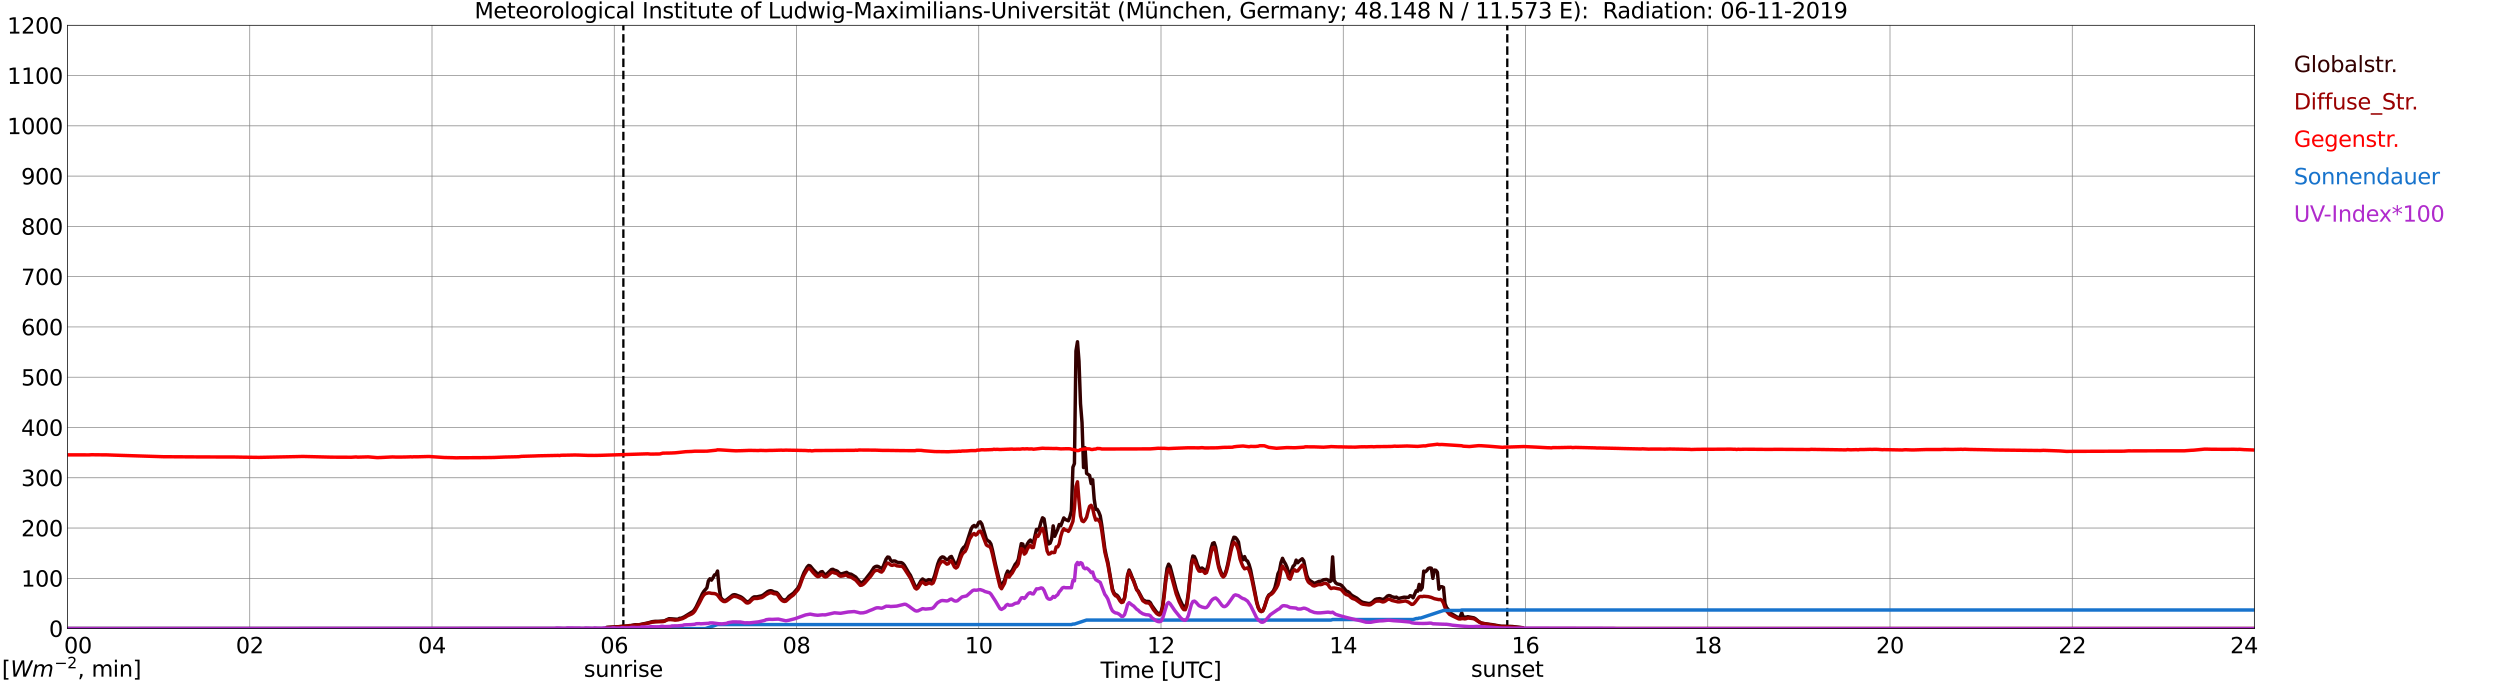 <?xml version="1.0" encoding="utf-8" standalone="no"?>
<!DOCTYPE svg PUBLIC "-//W3C//DTD SVG 1.1//EN"
  "http://www.w3.org/Graphics/SVG/1.1/DTD/svg11.dtd">
<svg xmlns:xlink="http://www.w3.org/1999/xlink" width="1085.4pt" height="296.64pt" viewBox="0 0 1085.4 296.64" xmlns="http://www.w3.org/2000/svg" version="1.1">
 <defs>
  <style type="text/css">*{stroke-linejoin: round; stroke-linecap: butt}</style>
 </defs>
 <g id="figure_1">
  <g id="patch_1">
   <path d="M 0 296.64 
L 1085.4 296.64 
L 1085.4 0 
L 0 0 
z
" style="fill: #ffffff"/>
  </g>
  <g id="axes_1">
   <g id="patch_2">
    <path d="M 29.306 272.909 
L 978.814 272.909 
L 978.814 10.976 
L 29.306 10.976 
z
" style="fill: #ffffff"/>
   </g>
   <g id="patch_3">
    <path d="M 978.814 272.909 
L 978.814 272.909 
L 978.814 10.976 
L 978.814 10.976 
z
" clip-path="url(#pfe485618a0)" style="fill: #d3d3d3; opacity: 0.25; stroke: #d3d3d3; stroke-linejoin: miter"/>
   </g>
   <g id="matplotlib.axis_1">
    <g id="xtick_1">
     <g id="line2d_1">
      <path d="M 29.306 272.909 
L 29.306 10.976 
" clip-path="url(#pfe485618a0)" style="fill: none; stroke: #808080; stroke-width: 0.3; stroke-linecap: square"/>
     </g>
     <g id="line2d_2"/>
     <g id="text_1">
      <!--    00 -->
      <g transform="translate(18.733 283.627) scale(0.095 -0.095)">
       <defs>
        <path id="DejaVuSans-20" transform="scale(0.016)"/>
        <path id="DejaVuSans-30" d="M 2034 4250 
Q 1547 4250 1301 3770 
Q 1056 3291 1056 2328 
Q 1056 1369 1301 889 
Q 1547 409 2034 409 
Q 2525 409 2770 889 
Q 3016 1369 3016 2328 
Q 3016 3291 2770 3770 
Q 2525 4250 2034 4250 
z
M 2034 4750 
Q 2819 4750 3233 4129 
Q 3647 3509 3647 2328 
Q 3647 1150 3233 529 
Q 2819 -91 2034 -91 
Q 1250 -91 836 529 
Q 422 1150 422 2328 
Q 422 3509 836 4129 
Q 1250 4750 2034 4750 
z
" transform="scale(0.016)"/>
       </defs>
       <use xlink:href="#DejaVuSans-20"/>
       <use xlink:href="#DejaVuSans-20" transform="translate(31.787 0)"/>
       <use xlink:href="#DejaVuSans-20" transform="translate(63.574 0)"/>
       <use xlink:href="#DejaVuSans-30" transform="translate(95.361 0)"/>
       <use xlink:href="#DejaVuSans-30" transform="translate(158.984 0)"/>
      </g>
     </g>
    </g>
    <g id="xtick_2">
     <g id="line2d_3">
      <path d="M 108.431 272.909 
L 108.431 10.976 
" clip-path="url(#pfe485618a0)" style="fill: none; stroke: #808080; stroke-width: 0.3; stroke-linecap: square"/>
     </g>
     <g id="line2d_4"/>
     <g id="text_2">
      <!-- 02 -->
      <g transform="translate(102.387 283.627) scale(0.095 -0.095)">
       <defs>
        <path id="DejaVuSans-32" d="M 1228 531 
L 3431 531 
L 3431 0 
L 469 0 
L 469 531 
Q 828 903 1448 1529 
Q 2069 2156 2228 2338 
Q 2531 2678 2651 2914 
Q 2772 3150 2772 3378 
Q 2772 3750 2511 3984 
Q 2250 4219 1831 4219 
Q 1534 4219 1204 4116 
Q 875 4013 500 3803 
L 500 4441 
Q 881 4594 1212 4672 
Q 1544 4750 1819 4750 
Q 2544 4750 2975 4387 
Q 3406 4025 3406 3419 
Q 3406 3131 3298 2873 
Q 3191 2616 2906 2266 
Q 2828 2175 2409 1742 
Q 1991 1309 1228 531 
z
" transform="scale(0.016)"/>
       </defs>
       <use xlink:href="#DejaVuSans-30"/>
       <use xlink:href="#DejaVuSans-32" transform="translate(63.623 0)"/>
      </g>
     </g>
    </g>
    <g id="xtick_3">
     <g id="line2d_5">
      <path d="M 187.557 272.909 
L 187.557 10.976 
" clip-path="url(#pfe485618a0)" style="fill: none; stroke: #808080; stroke-width: 0.3; stroke-linecap: square"/>
     </g>
     <g id="line2d_6"/>
     <g id="text_3">
      <!-- 04 -->
      <g transform="translate(181.513 283.627) scale(0.095 -0.095)">
       <defs>
        <path id="DejaVuSans-34" d="M 2419 4116 
L 825 1625 
L 2419 1625 
L 2419 4116 
z
M 2253 4666 
L 3047 4666 
L 3047 1625 
L 3713 1625 
L 3713 1100 
L 3047 1100 
L 3047 0 
L 2419 0 
L 2419 1100 
L 313 1100 
L 313 1709 
L 2253 4666 
z
" transform="scale(0.016)"/>
       </defs>
       <use xlink:href="#DejaVuSans-30"/>
       <use xlink:href="#DejaVuSans-34" transform="translate(63.623 0)"/>
      </g>
     </g>
    </g>
    <g id="xtick_4">
     <g id="line2d_7">
      <path d="M 266.683 272.909 
L 266.683 10.976 
" clip-path="url(#pfe485618a0)" style="fill: none; stroke: #808080; stroke-width: 0.3; stroke-linecap: square"/>
     </g>
     <g id="line2d_8"/>
     <g id="text_4">
      <!-- 06 -->
      <g transform="translate(260.638 283.627) scale(0.095 -0.095)">
       <defs>
        <path id="DejaVuSans-36" d="M 2113 2584 
Q 1688 2584 1439 2293 
Q 1191 2003 1191 1497 
Q 1191 994 1439 701 
Q 1688 409 2113 409 
Q 2538 409 2786 701 
Q 3034 994 3034 1497 
Q 3034 2003 2786 2293 
Q 2538 2584 2113 2584 
z
M 3366 4563 
L 3366 3988 
Q 3128 4100 2886 4159 
Q 2644 4219 2406 4219 
Q 1781 4219 1451 3797 
Q 1122 3375 1075 2522 
Q 1259 2794 1537 2939 
Q 1816 3084 2150 3084 
Q 2853 3084 3261 2657 
Q 3669 2231 3669 1497 
Q 3669 778 3244 343 
Q 2819 -91 2113 -91 
Q 1303 -91 875 529 
Q 447 1150 447 2328 
Q 447 3434 972 4092 
Q 1497 4750 2381 4750 
Q 2619 4750 2861 4703 
Q 3103 4656 3366 4563 
z
" transform="scale(0.016)"/>
       </defs>
       <use xlink:href="#DejaVuSans-30"/>
       <use xlink:href="#DejaVuSans-36" transform="translate(63.623 0)"/>
      </g>
     </g>
    </g>
    <g id="xtick_5">
     <g id="line2d_9">
      <path d="M 345.808 272.909 
L 345.808 10.976 
" clip-path="url(#pfe485618a0)" style="fill: none; stroke: #808080; stroke-width: 0.3; stroke-linecap: square"/>
     </g>
     <g id="line2d_10"/>
     <g id="text_5">
      <!-- 08 -->
      <g transform="translate(339.764 283.627) scale(0.095 -0.095)">
       <defs>
        <path id="DejaVuSans-38" d="M 2034 2216 
Q 1584 2216 1326 1975 
Q 1069 1734 1069 1313 
Q 1069 891 1326 650 
Q 1584 409 2034 409 
Q 2484 409 2743 651 
Q 3003 894 3003 1313 
Q 3003 1734 2745 1975 
Q 2488 2216 2034 2216 
z
M 1403 2484 
Q 997 2584 770 2862 
Q 544 3141 544 3541 
Q 544 4100 942 4425 
Q 1341 4750 2034 4750 
Q 2731 4750 3128 4425 
Q 3525 4100 3525 3541 
Q 3525 3141 3298 2862 
Q 3072 2584 2669 2484 
Q 3125 2378 3379 2068 
Q 3634 1759 3634 1313 
Q 3634 634 3220 271 
Q 2806 -91 2034 -91 
Q 1263 -91 848 271 
Q 434 634 434 1313 
Q 434 1759 690 2068 
Q 947 2378 1403 2484 
z
M 1172 3481 
Q 1172 3119 1398 2916 
Q 1625 2713 2034 2713 
Q 2441 2713 2670 2916 
Q 2900 3119 2900 3481 
Q 2900 3844 2670 4047 
Q 2441 4250 2034 4250 
Q 1625 4250 1398 4047 
Q 1172 3844 1172 3481 
z
" transform="scale(0.016)"/>
       </defs>
       <use xlink:href="#DejaVuSans-30"/>
       <use xlink:href="#DejaVuSans-38" transform="translate(63.623 0)"/>
      </g>
     </g>
    </g>
    <g id="xtick_6">
     <g id="line2d_11">
      <path d="M 424.934 272.909 
L 424.934 10.976 
" clip-path="url(#pfe485618a0)" style="fill: none; stroke: #808080; stroke-width: 0.3; stroke-linecap: square"/>
     </g>
     <g id="line2d_12"/>
     <g id="text_6">
      <!-- 10 -->
      <g transform="translate(418.89 283.627) scale(0.095 -0.095)">
       <defs>
        <path id="DejaVuSans-31" d="M 794 531 
L 1825 531 
L 1825 4091 
L 703 3866 
L 703 4441 
L 1819 4666 
L 2450 4666 
L 2450 531 
L 3481 531 
L 3481 0 
L 794 0 
L 794 531 
z
" transform="scale(0.016)"/>
       </defs>
       <use xlink:href="#DejaVuSans-31"/>
       <use xlink:href="#DejaVuSans-30" transform="translate(63.623 0)"/>
      </g>
     </g>
    </g>
    <g id="xtick_7">
     <g id="line2d_13">
      <path d="M 504.06 272.909 
L 504.06 10.976 
" clip-path="url(#pfe485618a0)" style="fill: none; stroke: #808080; stroke-width: 0.3; stroke-linecap: square"/>
     </g>
     <g id="line2d_14"/>
     <g id="text_7">
      <!-- 12 -->
      <g transform="translate(498.015 283.627) scale(0.095 -0.095)">
       <use xlink:href="#DejaVuSans-31"/>
       <use xlink:href="#DejaVuSans-32" transform="translate(63.623 0)"/>
      </g>
     </g>
    </g>
    <g id="xtick_8">
     <g id="line2d_15">
      <path d="M 583.185 272.909 
L 583.185 10.976 
" clip-path="url(#pfe485618a0)" style="fill: none; stroke: #808080; stroke-width: 0.3; stroke-linecap: square"/>
     </g>
     <g id="line2d_16"/>
     <g id="text_8">
      <!-- 14 -->
      <g transform="translate(577.141 283.627) scale(0.095 -0.095)">
       <use xlink:href="#DejaVuSans-31"/>
       <use xlink:href="#DejaVuSans-34" transform="translate(63.623 0)"/>
      </g>
     </g>
    </g>
    <g id="xtick_9">
     <g id="line2d_17">
      <path d="M 662.311 272.909 
L 662.311 10.976 
" clip-path="url(#pfe485618a0)" style="fill: none; stroke: #808080; stroke-width: 0.3; stroke-linecap: square"/>
     </g>
     <g id="line2d_18"/>
     <g id="text_9">
      <!-- 16 -->
      <g transform="translate(656.267 283.627) scale(0.095 -0.095)">
       <use xlink:href="#DejaVuSans-31"/>
       <use xlink:href="#DejaVuSans-36" transform="translate(63.623 0)"/>
      </g>
     </g>
    </g>
    <g id="xtick_10">
     <g id="line2d_19">
      <path d="M 741.437 272.909 
L 741.437 10.976 
" clip-path="url(#pfe485618a0)" style="fill: none; stroke: #808080; stroke-width: 0.3; stroke-linecap: square"/>
     </g>
     <g id="line2d_20"/>
     <g id="text_10">
      <!-- 18 -->
      <g transform="translate(735.392 283.627) scale(0.095 -0.095)">
       <use xlink:href="#DejaVuSans-31"/>
       <use xlink:href="#DejaVuSans-38" transform="translate(63.623 0)"/>
      </g>
     </g>
    </g>
    <g id="xtick_11">
     <g id="line2d_21">
      <path d="M 820.562 272.909 
L 820.562 10.976 
" clip-path="url(#pfe485618a0)" style="fill: none; stroke: #808080; stroke-width: 0.3; stroke-linecap: square"/>
     </g>
     <g id="line2d_22"/>
     <g id="text_11">
      <!-- 20 -->
      <g transform="translate(814.518 283.627) scale(0.095 -0.095)">
       <use xlink:href="#DejaVuSans-32"/>
       <use xlink:href="#DejaVuSans-30" transform="translate(63.623 0)"/>
      </g>
     </g>
    </g>
    <g id="xtick_12">
     <g id="line2d_23">
      <path d="M 899.688 272.909 
L 899.688 10.976 
" clip-path="url(#pfe485618a0)" style="fill: none; stroke: #808080; stroke-width: 0.3; stroke-linecap: square"/>
     </g>
     <g id="line2d_24"/>
     <g id="text_12">
      <!-- 22 -->
      <g transform="translate(893.644 283.627) scale(0.095 -0.095)">
       <use xlink:href="#DejaVuSans-32"/>
       <use xlink:href="#DejaVuSans-32" transform="translate(63.623 0)"/>
      </g>
     </g>
    </g>
    <g id="xtick_13">
     <g id="line2d_25">
      <path d="M 978.814 272.909 
L 978.814 10.976 
" clip-path="url(#pfe485618a0)" style="fill: none; stroke: #808080; stroke-width: 0.3; stroke-linecap: square"/>
     </g>
     <g id="line2d_26"/>
     <g id="text_13">
      <!-- 24    -->
      <g transform="translate(968.241 283.627) scale(0.095 -0.095)">
       <use xlink:href="#DejaVuSans-32"/>
       <use xlink:href="#DejaVuSans-34" transform="translate(63.623 0)"/>
       <use xlink:href="#DejaVuSans-20" transform="translate(127.246 0)"/>
       <use xlink:href="#DejaVuSans-20" transform="translate(159.033 0)"/>
       <use xlink:href="#DejaVuSans-20" transform="translate(190.82 0)"/>
      </g>
     </g>
    </g>
    <g id="text_14">
     <!-- Time [UTC] -->
     <g transform="translate(477.806 294.322) scale(0.095 -0.095)">
      <defs>
       <path id="DejaVuSans-54" d="M -19 4666 
L 3928 4666 
L 3928 4134 
L 2272 4134 
L 2272 0 
L 1638 0 
L 1638 4134 
L -19 4134 
L -19 4666 
z
" transform="scale(0.016)"/>
       <path id="DejaVuSans-69" d="M 603 3500 
L 1178 3500 
L 1178 0 
L 603 0 
L 603 3500 
z
M 603 4863 
L 1178 4863 
L 1178 4134 
L 603 4134 
L 603 4863 
z
" transform="scale(0.016)"/>
       <path id="DejaVuSans-6d" d="M 3328 2828 
Q 3544 3216 3844 3400 
Q 4144 3584 4550 3584 
Q 5097 3584 5394 3201 
Q 5691 2819 5691 2113 
L 5691 0 
L 5113 0 
L 5113 2094 
Q 5113 2597 4934 2840 
Q 4756 3084 4391 3084 
Q 3944 3084 3684 2787 
Q 3425 2491 3425 1978 
L 3425 0 
L 2847 0 
L 2847 2094 
Q 2847 2600 2669 2842 
Q 2491 3084 2119 3084 
Q 1678 3084 1418 2786 
Q 1159 2488 1159 1978 
L 1159 0 
L 581 0 
L 581 3500 
L 1159 3500 
L 1159 2956 
Q 1356 3278 1631 3431 
Q 1906 3584 2284 3584 
Q 2666 3584 2933 3390 
Q 3200 3197 3328 2828 
z
" transform="scale(0.016)"/>
       <path id="DejaVuSans-65" d="M 3597 1894 
L 3597 1613 
L 953 1613 
Q 991 1019 1311 708 
Q 1631 397 2203 397 
Q 2534 397 2845 478 
Q 3156 559 3463 722 
L 3463 178 
Q 3153 47 2828 -22 
Q 2503 -91 2169 -91 
Q 1331 -91 842 396 
Q 353 884 353 1716 
Q 353 2575 817 3079 
Q 1281 3584 2069 3584 
Q 2775 3584 3186 3129 
Q 3597 2675 3597 1894 
z
M 3022 2063 
Q 3016 2534 2758 2815 
Q 2500 3097 2075 3097 
Q 1594 3097 1305 2825 
Q 1016 2553 972 2059 
L 3022 2063 
z
" transform="scale(0.016)"/>
       <path id="DejaVuSans-5b" d="M 550 4863 
L 1875 4863 
L 1875 4416 
L 1125 4416 
L 1125 -397 
L 1875 -397 
L 1875 -844 
L 550 -844 
L 550 4863 
z
" transform="scale(0.016)"/>
       <path id="DejaVuSans-55" d="M 556 4666 
L 1191 4666 
L 1191 1831 
Q 1191 1081 1462 751 
Q 1734 422 2344 422 
Q 2950 422 3222 751 
Q 3494 1081 3494 1831 
L 3494 4666 
L 4128 4666 
L 4128 1753 
Q 4128 841 3676 375 
Q 3225 -91 2344 -91 
Q 1459 -91 1007 375 
Q 556 841 556 1753 
L 556 4666 
z
" transform="scale(0.016)"/>
       <path id="DejaVuSans-43" d="M 4122 4306 
L 4122 3641 
Q 3803 3938 3442 4084 
Q 3081 4231 2675 4231 
Q 1875 4231 1450 3742 
Q 1025 3253 1025 2328 
Q 1025 1406 1450 917 
Q 1875 428 2675 428 
Q 3081 428 3442 575 
Q 3803 722 4122 1019 
L 4122 359 
Q 3791 134 3420 21 
Q 3050 -91 2638 -91 
Q 1578 -91 968 557 
Q 359 1206 359 2328 
Q 359 3453 968 4101 
Q 1578 4750 2638 4750 
Q 3056 4750 3426 4639 
Q 3797 4528 4122 4306 
z
" transform="scale(0.016)"/>
       <path id="DejaVuSans-5d" d="M 1947 4863 
L 1947 -844 
L 622 -844 
L 622 -397 
L 1369 -397 
L 1369 4416 
L 622 4416 
L 622 4863 
L 1947 4863 
z
" transform="scale(0.016)"/>
      </defs>
      <use xlink:href="#DejaVuSans-54"/>
      <use xlink:href="#DejaVuSans-69" transform="translate(57.959 0)"/>
      <use xlink:href="#DejaVuSans-6d" transform="translate(85.742 0)"/>
      <use xlink:href="#DejaVuSans-65" transform="translate(183.154 0)"/>
      <use xlink:href="#DejaVuSans-20" transform="translate(244.678 0)"/>
      <use xlink:href="#DejaVuSans-5b" transform="translate(276.465 0)"/>
      <use xlink:href="#DejaVuSans-55" transform="translate(315.479 0)"/>
      <use xlink:href="#DejaVuSans-54" transform="translate(388.672 0)"/>
      <use xlink:href="#DejaVuSans-43" transform="translate(443.881 0)"/>
      <use xlink:href="#DejaVuSans-5d" transform="translate(513.705 0)"/>
     </g>
    </g>
   </g>
   <g id="matplotlib.axis_2">
    <g id="ytick_1">
     <g id="line2d_27">
      <path d="M 29.306 272.909 
L 978.814 272.909 
" clip-path="url(#pfe485618a0)" style="fill: none; stroke: #808080; stroke-width: 0.3; stroke-linecap: square"/>
     </g>
     <g id="line2d_28"/>
     <g id="text_15">
      <!-- 0 -->
      <g transform="translate(21.261 276.518) scale(0.095 -0.095)">
       <use xlink:href="#DejaVuSans-30"/>
      </g>
     </g>
    </g>
    <g id="ytick_2">
     <g id="line2d_29">
      <path d="M 29.306 251.081 
L 978.814 251.081 
" clip-path="url(#pfe485618a0)" style="fill: none; stroke: #808080; stroke-width: 0.3; stroke-linecap: square"/>
     </g>
     <g id="line2d_30"/>
     <g id="text_16">
      <!-- 100 -->
      <g transform="translate(9.173 254.69) scale(0.095 -0.095)">
       <use xlink:href="#DejaVuSans-31"/>
       <use xlink:href="#DejaVuSans-30" transform="translate(63.623 0)"/>
       <use xlink:href="#DejaVuSans-30" transform="translate(127.246 0)"/>
      </g>
     </g>
    </g>
    <g id="ytick_3">
     <g id="line2d_31">
      <path d="M 29.306 229.253 
L 978.814 229.253 
" clip-path="url(#pfe485618a0)" style="fill: none; stroke: #808080; stroke-width: 0.3; stroke-linecap: square"/>
     </g>
     <g id="line2d_32"/>
     <g id="text_17">
      <!-- 200 -->
      <g transform="translate(9.173 232.863) scale(0.095 -0.095)">
       <use xlink:href="#DejaVuSans-32"/>
       <use xlink:href="#DejaVuSans-30" transform="translate(63.623 0)"/>
       <use xlink:href="#DejaVuSans-30" transform="translate(127.246 0)"/>
      </g>
     </g>
    </g>
    <g id="ytick_4">
     <g id="line2d_33">
      <path d="M 29.306 207.426 
L 978.814 207.426 
" clip-path="url(#pfe485618a0)" style="fill: none; stroke: #808080; stroke-width: 0.3; stroke-linecap: square"/>
     </g>
     <g id="line2d_34"/>
     <g id="text_18">
      <!-- 300 -->
      <g transform="translate(9.173 211.035) scale(0.095 -0.095)">
       <defs>
        <path id="DejaVuSans-33" d="M 2597 2516 
Q 3050 2419 3304 2112 
Q 3559 1806 3559 1356 
Q 3559 666 3084 287 
Q 2609 -91 1734 -91 
Q 1441 -91 1130 -33 
Q 819 25 488 141 
L 488 750 
Q 750 597 1062 519 
Q 1375 441 1716 441 
Q 2309 441 2620 675 
Q 2931 909 2931 1356 
Q 2931 1769 2642 2001 
Q 2353 2234 1838 2234 
L 1294 2234 
L 1294 2753 
L 1863 2753 
Q 2328 2753 2575 2939 
Q 2822 3125 2822 3475 
Q 2822 3834 2567 4026 
Q 2313 4219 1838 4219 
Q 1578 4219 1281 4162 
Q 984 4106 628 3988 
L 628 4550 
Q 988 4650 1302 4700 
Q 1616 4750 1894 4750 
Q 2613 4750 3031 4423 
Q 3450 4097 3450 3541 
Q 3450 3153 3228 2886 
Q 3006 2619 2597 2516 
z
" transform="scale(0.016)"/>
       </defs>
       <use xlink:href="#DejaVuSans-33"/>
       <use xlink:href="#DejaVuSans-30" transform="translate(63.623 0)"/>
       <use xlink:href="#DejaVuSans-30" transform="translate(127.246 0)"/>
      </g>
     </g>
    </g>
    <g id="ytick_5">
     <g id="line2d_35">
      <path d="M 29.306 185.598 
L 978.814 185.598 
" clip-path="url(#pfe485618a0)" style="fill: none; stroke: #808080; stroke-width: 0.3; stroke-linecap: square"/>
     </g>
     <g id="line2d_36"/>
     <g id="text_19">
      <!-- 400 -->
      <g transform="translate(9.173 189.207) scale(0.095 -0.095)">
       <use xlink:href="#DejaVuSans-34"/>
       <use xlink:href="#DejaVuSans-30" transform="translate(63.623 0)"/>
       <use xlink:href="#DejaVuSans-30" transform="translate(127.246 0)"/>
      </g>
     </g>
    </g>
    <g id="ytick_6">
     <g id="line2d_37">
      <path d="M 29.306 163.77 
L 978.814 163.77 
" clip-path="url(#pfe485618a0)" style="fill: none; stroke: #808080; stroke-width: 0.3; stroke-linecap: square"/>
     </g>
     <g id="line2d_38"/>
     <g id="text_20">
      <!-- 500 -->
      <g transform="translate(9.173 167.379) scale(0.095 -0.095)">
       <defs>
        <path id="DejaVuSans-35" d="M 691 4666 
L 3169 4666 
L 3169 4134 
L 1269 4134 
L 1269 2991 
Q 1406 3038 1543 3061 
Q 1681 3084 1819 3084 
Q 2600 3084 3056 2656 
Q 3513 2228 3513 1497 
Q 3513 744 3044 326 
Q 2575 -91 1722 -91 
Q 1428 -91 1123 -41 
Q 819 9 494 109 
L 494 744 
Q 775 591 1075 516 
Q 1375 441 1709 441 
Q 2250 441 2565 725 
Q 2881 1009 2881 1497 
Q 2881 1984 2565 2268 
Q 2250 2553 1709 2553 
Q 1456 2553 1204 2497 
Q 953 2441 691 2322 
L 691 4666 
z
" transform="scale(0.016)"/>
       </defs>
       <use xlink:href="#DejaVuSans-35"/>
       <use xlink:href="#DejaVuSans-30" transform="translate(63.623 0)"/>
       <use xlink:href="#DejaVuSans-30" transform="translate(127.246 0)"/>
      </g>
     </g>
    </g>
    <g id="ytick_7">
     <g id="line2d_39">
      <path d="M 29.306 141.942 
L 978.814 141.942 
" clip-path="url(#pfe485618a0)" style="fill: none; stroke: #808080; stroke-width: 0.3; stroke-linecap: square"/>
     </g>
     <g id="line2d_40"/>
     <g id="text_21">
      <!-- 600 -->
      <g transform="translate(9.173 145.551) scale(0.095 -0.095)">
       <use xlink:href="#DejaVuSans-36"/>
       <use xlink:href="#DejaVuSans-30" transform="translate(63.623 0)"/>
       <use xlink:href="#DejaVuSans-30" transform="translate(127.246 0)"/>
      </g>
     </g>
    </g>
    <g id="ytick_8">
     <g id="line2d_41">
      <path d="M 29.306 120.114 
L 978.814 120.114 
" clip-path="url(#pfe485618a0)" style="fill: none; stroke: #808080; stroke-width: 0.3; stroke-linecap: square"/>
     </g>
     <g id="line2d_42"/>
     <g id="text_22">
      <!-- 700 -->
      <g transform="translate(9.173 123.724) scale(0.095 -0.095)">
       <defs>
        <path id="DejaVuSans-37" d="M 525 4666 
L 3525 4666 
L 3525 4397 
L 1831 0 
L 1172 0 
L 2766 4134 
L 525 4134 
L 525 4666 
z
" transform="scale(0.016)"/>
       </defs>
       <use xlink:href="#DejaVuSans-37"/>
       <use xlink:href="#DejaVuSans-30" transform="translate(63.623 0)"/>
       <use xlink:href="#DejaVuSans-30" transform="translate(127.246 0)"/>
      </g>
     </g>
    </g>
    <g id="ytick_9">
     <g id="line2d_43">
      <path d="M 29.306 98.287 
L 978.814 98.287 
" clip-path="url(#pfe485618a0)" style="fill: none; stroke: #808080; stroke-width: 0.3; stroke-linecap: square"/>
     </g>
     <g id="line2d_44"/>
     <g id="text_23">
      <!-- 800 -->
      <g transform="translate(9.173 101.896) scale(0.095 -0.095)">
       <use xlink:href="#DejaVuSans-38"/>
       <use xlink:href="#DejaVuSans-30" transform="translate(63.623 0)"/>
       <use xlink:href="#DejaVuSans-30" transform="translate(127.246 0)"/>
      </g>
     </g>
    </g>
    <g id="ytick_10">
     <g id="line2d_45">
      <path d="M 29.306 76.459 
L 978.814 76.459 
" clip-path="url(#pfe485618a0)" style="fill: none; stroke: #808080; stroke-width: 0.3; stroke-linecap: square"/>
     </g>
     <g id="line2d_46"/>
     <g id="text_24">
      <!-- 900 -->
      <g transform="translate(9.173 80.068) scale(0.095 -0.095)">
       <defs>
        <path id="DejaVuSans-39" d="M 703 97 
L 703 672 
Q 941 559 1184 500 
Q 1428 441 1663 441 
Q 2288 441 2617 861 
Q 2947 1281 2994 2138 
Q 2813 1869 2534 1725 
Q 2256 1581 1919 1581 
Q 1219 1581 811 2004 
Q 403 2428 403 3163 
Q 403 3881 828 4315 
Q 1253 4750 1959 4750 
Q 2769 4750 3195 4129 
Q 3622 3509 3622 2328 
Q 3622 1225 3098 567 
Q 2575 -91 1691 -91 
Q 1453 -91 1209 -44 
Q 966 3 703 97 
z
M 1959 2075 
Q 2384 2075 2632 2365 
Q 2881 2656 2881 3163 
Q 2881 3666 2632 3958 
Q 2384 4250 1959 4250 
Q 1534 4250 1286 3958 
Q 1038 3666 1038 3163 
Q 1038 2656 1286 2365 
Q 1534 2075 1959 2075 
z
" transform="scale(0.016)"/>
       </defs>
       <use xlink:href="#DejaVuSans-39"/>
       <use xlink:href="#DejaVuSans-30" transform="translate(63.623 0)"/>
       <use xlink:href="#DejaVuSans-30" transform="translate(127.246 0)"/>
      </g>
     </g>
    </g>
    <g id="ytick_11">
     <g id="line2d_47">
      <path d="M 29.306 54.631 
L 978.814 54.631 
" clip-path="url(#pfe485618a0)" style="fill: none; stroke: #808080; stroke-width: 0.3; stroke-linecap: square"/>
     </g>
     <g id="line2d_48"/>
     <g id="text_25">
      <!-- 1000 -->
      <g transform="translate(3.128 58.24) scale(0.095 -0.095)">
       <use xlink:href="#DejaVuSans-31"/>
       <use xlink:href="#DejaVuSans-30" transform="translate(63.623 0)"/>
       <use xlink:href="#DejaVuSans-30" transform="translate(127.246 0)"/>
       <use xlink:href="#DejaVuSans-30" transform="translate(190.869 0)"/>
      </g>
     </g>
    </g>
    <g id="ytick_12">
     <g id="line2d_49">
      <path d="M 29.306 32.803 
L 978.814 32.803 
" clip-path="url(#pfe485618a0)" style="fill: none; stroke: #808080; stroke-width: 0.3; stroke-linecap: square"/>
     </g>
     <g id="line2d_50"/>
     <g id="text_26">
      <!-- 1100 -->
      <g transform="translate(3.128 36.413) scale(0.095 -0.095)">
       <use xlink:href="#DejaVuSans-31"/>
       <use xlink:href="#DejaVuSans-31" transform="translate(63.623 0)"/>
       <use xlink:href="#DejaVuSans-30" transform="translate(127.246 0)"/>
       <use xlink:href="#DejaVuSans-30" transform="translate(190.869 0)"/>
      </g>
     </g>
    </g>
    <g id="ytick_13">
     <g id="line2d_51">
      <path d="M 29.306 10.976 
L 978.814 10.976 
" clip-path="url(#pfe485618a0)" style="fill: none; stroke: #808080; stroke-width: 0.3; stroke-linecap: square"/>
     </g>
     <g id="line2d_52"/>
     <g id="text_27">
      <!-- 1200 -->
      <g transform="translate(3.128 14.585) scale(0.095 -0.095)">
       <use xlink:href="#DejaVuSans-31"/>
       <use xlink:href="#DejaVuSans-32" transform="translate(63.623 0)"/>
       <use xlink:href="#DejaVuSans-30" transform="translate(127.246 0)"/>
       <use xlink:href="#DejaVuSans-30" transform="translate(190.869 0)"/>
      </g>
     </g>
    </g>
   </g>
   <g id="line2d_53">
    <path d="M 270.639 272.909 
L 270.639 10.976 
" clip-path="url(#pfe485618a0)" style="fill: none; stroke-dasharray: 3.7,1.6; stroke-dashoffset: 0; stroke: #000000"/>
   </g>
   <g id="line2d_54">
    <path d="M 654.399 272.909 
L 654.399 10.976 
" clip-path="url(#pfe485618a0)" style="fill: none; stroke-dasharray: 3.7,1.6; stroke-dashoffset: 0; stroke: #000000"/>
   </g>
   <g id="line2d_55">
    <path d="M 29.306 272.909 
L 262.726 272.909 
L 263.386 272.383 
L 268.661 272.071 
L 270.639 271.883 
L 272.617 271.726 
L 273.277 271.599 
L 273.936 271.599 
L 275.255 271.318 
L 275.914 271.224 
L 277.233 271.287 
L 281.189 270.471 
L 283.167 269.905 
L 284.486 269.75 
L 285.805 269.75 
L 288.442 269.56 
L 290.42 268.62 
L 291.739 268.683 
L 293.717 268.84 
L 294.377 268.81 
L 295.036 268.432 
L 295.696 268.432 
L 297.014 267.836 
L 298.992 266.614 
L 300.971 265.389 
L 301.63 264.512 
L 302.289 263.414 
L 304.267 259.242 
L 304.927 257.8 
L 305.586 256.734 
L 306.905 255.198 
L 307.564 252.155 
L 308.224 251.277 
L 308.883 251.873 
L 309.543 250.869 
L 310.202 249.614 
L 310.861 249.396 
L 311.521 247.923 
L 312.18 254.883 
L 312.839 259.212 
L 313.499 260.153 
L 314.158 260.624 
L 314.818 260.749 
L 315.477 260.404 
L 318.114 258.334 
L 318.774 258.177 
L 319.433 258.271 
L 321.411 259.024 
L 322.071 259.4 
L 322.73 259.932 
L 324.049 261.187 
L 324.708 261.251 
L 325.368 260.969 
L 326.686 259.587 
L 327.346 259.149 
L 328.665 259.118 
L 330.643 258.679 
L 331.302 258.365 
L 333.28 256.859 
L 333.94 256.577 
L 334.599 256.453 
L 335.258 256.608 
L 335.918 256.985 
L 337.236 257.267 
L 337.896 257.957 
L 339.215 259.838 
L 339.874 260.373 
L 340.533 260.498 
L 341.193 260.434 
L 341.852 259.777 
L 342.512 258.93 
L 344.49 257.518 
L 346.468 255.228 
L 347.127 253.912 
L 348.446 250.116 
L 349.105 248.518 
L 350.424 246.196 
L 351.083 245.506 
L 351.743 245.694 
L 353.062 247.294 
L 354.38 248.643 
L 355.04 249.114 
L 355.699 248.957 
L 356.359 248.298 
L 357.018 248.174 
L 357.677 249.051 
L 358.337 249.459 
L 358.996 249.175 
L 360.974 247.263 
L 361.634 247.17 
L 362.293 247.578 
L 362.952 247.733 
L 363.612 248.047 
L 364.271 248.737 
L 364.93 249.145 
L 365.59 249.082 
L 367.568 248.486 
L 368.227 248.988 
L 368.887 249.208 
L 369.546 249.302 
L 371.524 250.524 
L 373.502 252.939 
L 374.162 252.971 
L 374.821 252.5 
L 375.481 251.843 
L 378.118 248.455 
L 379.437 246.386 
L 380.096 245.978 
L 380.756 245.821 
L 381.415 246.008 
L 382.074 246.48 
L 382.734 246.731 
L 383.393 246.072 
L 384.712 242.747 
L 385.371 241.837 
L 386.031 241.964 
L 386.69 243.249 
L 387.349 243.751 
L 388.009 243.531 
L 388.668 243.594 
L 389.328 244.002 
L 389.987 244.221 
L 391.306 244.253 
L 391.965 244.629 
L 392.624 245.412 
L 394.603 248.8 
L 395.262 249.771 
L 397.24 254.32 
L 397.899 254.883 
L 398.559 254.445 
L 399.878 252.061 
L 400.537 251.371 
L 401.856 252.312 
L 402.515 252.094 
L 403.175 251.653 
L 404.493 251.967 
L 405.153 251.622 
L 405.812 249.771 
L 407.131 244.88 
L 407.79 243.155 
L 408.45 242.182 
L 409.109 241.776 
L 409.768 241.931 
L 410.428 242.59 
L 411.087 242.965 
L 411.746 242.841 
L 412.406 241.9 
L 413.065 241.586 
L 414.384 244.347 
L 415.043 244.849 
L 415.703 244.253 
L 416.362 242.496 
L 417.022 240.3 
L 417.681 238.576 
L 418.34 237.666 
L 419 237.164 
L 419.659 235.723 
L 421.637 229.637 
L 422.297 228.54 
L 422.956 228.134 
L 423.615 228.727 
L 424.275 228.164 
L 424.934 226.815 
L 425.593 226.564 
L 426.253 227.505 
L 428.231 234.029 
L 428.89 234.75 
L 429.55 235.127 
L 430.209 236.162 
L 430.869 238.764 
L 432.187 244.974 
L 433.506 250.461 
L 434.165 253.159 
L 434.825 254.163 
L 436.144 251.937 
L 436.803 249.459 
L 437.462 247.953 
L 438.122 248.988 
L 439.44 247.672 
L 440.759 245.004 
L 441.419 244.284 
L 442.078 242.965 
L 443.397 236.035 
L 444.056 236.223 
L 444.716 238.576 
L 445.375 237.949 
L 446.034 236.162 
L 446.694 235.094 
L 447.353 234.468 
L 448.012 235.345 
L 448.672 235.566 
L 449.991 229.858 
L 450.65 230.139 
L 451.309 229.105 
L 451.969 226.658 
L 452.628 224.809 
L 453.287 225.278 
L 453.947 229.356 
L 454.606 234.498 
L 455.266 236.162 
L 455.925 235.817 
L 456.584 233.996 
L 457.244 228.321 
L 457.903 232.837 
L 459.222 229.825 
L 459.881 227.725 
L 460.541 228.258 
L 461.859 224.87 
L 462.519 225.529 
L 463.838 226.095 
L 464.497 224.368 
L 465.156 221.86 
L 465.816 202.855 
L 466.475 201.255 
L 467.134 152.393 
L 467.794 148.379 
L 468.453 156.785 
L 469.113 175.289 
L 469.772 183.474 
L 470.431 202.981 
L 471.091 194.418 
L 471.75 205.52 
L 473.069 206.43 
L 473.728 209.942 
L 474.388 208.281 
L 475.047 216.624 
L 475.706 221.107 
L 476.366 221.138 
L 477.025 222.268 
L 477.685 223.962 
L 478.344 227.976 
L 479.663 238.168 
L 480.322 241.398 
L 480.981 244.033 
L 482.96 255.667 
L 483.619 257.361 
L 484.278 258.114 
L 484.938 258.396 
L 485.597 259.181 
L 486.256 260.373 
L 486.916 261.124 
L 487.575 261.03 
L 488.235 259.526 
L 488.894 255.228 
L 489.553 249.678 
L 490.213 247.482 
L 490.872 248.894 
L 491.532 250.682 
L 492.191 252.061 
L 493.51 255.824 
L 494.169 256.577 
L 496.147 260.279 
L 497.466 261.093 
L 498.785 261.124 
L 499.444 261.689 
L 500.103 262.912 
L 502.082 265.673 
L 502.741 266.269 
L 503.4 266.426 
L 504.06 265.83 
L 504.719 263.257 
L 505.379 258.02 
L 506.038 251.559 
L 506.697 246.731 
L 507.357 244.943 
L 508.016 245.914 
L 510.654 256.012 
L 511.972 259.683 
L 513.291 262.506 
L 513.95 263.508 
L 514.61 263.634 
L 515.269 261.94 
L 515.929 257.33 
L 517.247 244.253 
L 517.907 241.398 
L 518.566 241.68 
L 519.226 243.155 
L 519.885 245.225 
L 520.544 246.574 
L 521.204 246.949 
L 521.863 246.604 
L 522.522 247.076 
L 523.182 247.796 
L 523.841 247.482 
L 524.501 245.225 
L 525.819 238.104 
L 526.479 235.911 
L 527.138 235.627 
L 527.797 237.635 
L 529.116 245.445 
L 529.776 247.514 
L 530.435 249.175 
L 531.094 249.929 
L 531.754 249.269 
L 532.413 247.482 
L 533.073 244.753 
L 534.391 238.011 
L 535.051 235.094 
L 535.71 233.243 
L 536.369 233.37 
L 537.029 234.154 
L 537.688 235.315 
L 538.348 239.392 
L 539.007 241.649 
L 539.666 243.029 
L 540.326 241.649 
L 540.985 243.186 
L 541.644 243.625 
L 542.304 245.131 
L 542.963 247.421 
L 544.282 254.13 
L 545.601 261.093 
L 546.26 263.571 
L 546.919 264.983 
L 547.579 265.452 
L 548.238 265.201 
L 548.898 263.665 
L 550.216 259.493 
L 550.876 258.302 
L 551.535 257.896 
L 552.195 257.3 
L 552.854 256.514 
L 553.513 255.071 
L 554.173 252.406 
L 554.832 249.114 
L 555.491 247.796 
L 556.151 244.253 
L 556.81 242.402 
L 557.47 243.782 
L 558.129 244.88 
L 558.788 246.386 
L 559.448 248.612 
L 560.107 249.239 
L 561.426 245.821 
L 562.085 245.225 
L 562.745 243.186 
L 563.404 244.314 
L 564.063 243.594 
L 565.382 242.59 
L 566.042 243.531 
L 567.36 249.804 
L 568.02 251.371 
L 568.679 252.031 
L 570.657 253.316 
L 572.635 252.406 
L 573.295 252.375 
L 573.954 252.124 
L 574.613 251.716 
L 575.932 251.559 
L 576.592 251.873 
L 577.251 252.563 
L 577.91 252.188 
L 578.57 241.776 
L 579.229 251.937 
L 579.889 253.035 
L 580.548 253.504 
L 581.867 253.818 
L 582.526 254.226 
L 584.504 256.608 
L 585.164 256.828 
L 585.823 257.3 
L 586.482 258.114 
L 587.142 258.616 
L 589.12 259.714 
L 590.439 260.812 
L 591.098 261.251 
L 591.757 261.532 
L 593.736 261.94 
L 594.395 262.034 
L 595.054 261.877 
L 595.714 261.532 
L 597.032 260.31 
L 597.692 260.059 
L 599.011 259.902 
L 600.329 260.279 
L 600.989 260.028 
L 601.648 259.493 
L 602.307 258.804 
L 602.967 258.553 
L 603.626 258.679 
L 604.286 259.087 
L 605.604 259.4 
L 606.264 259.242 
L 606.923 259.744 
L 607.582 259.744 
L 609.561 259.275 
L 611.539 259.369 
L 612.198 258.616 
L 612.858 258.804 
L 613.517 259.526 
L 614.836 256.483 
L 615.495 256.671 
L 616.154 253.724 
L 616.814 256.139 
L 617.473 255.134 
L 618.133 247.953 
L 618.792 248.267 
L 619.451 247.702 
L 620.111 246.825 
L 620.77 246.574 
L 621.429 246.698 
L 622.089 251.09 
L 622.748 247.482 
L 623.408 247.608 
L 624.067 248.455 
L 624.726 255.794 
L 625.386 254.759 
L 626.045 254.726 
L 626.705 255.041 
L 627.364 262.034 
L 628.023 263.759 
L 628.683 264.512 
L 629.342 265.703 
L 630.001 266.33 
L 632.639 267.93 
L 633.298 268.181 
L 633.958 267.742 
L 634.617 266.048 
L 635.276 267.93 
L 636.595 267.93 
L 637.255 267.742 
L 639.892 268.244 
L 640.552 268.62 
L 641.87 269.718 
L 643.189 270.534 
L 645.827 270.942 
L 647.805 271.193 
L 651.761 271.883 
L 656.377 271.977 
L 660.992 272.509 
L 661.652 272.909 
L 978.154 272.909 
L 978.154 272.909 
" clip-path="url(#pfe485618a0)" style="fill: none; stroke: #330000; stroke-width: 1.5; stroke-linecap: square"/>
   </g>
   <g id="line2d_56">
    <path d="M 29.306 272.909 
L 262.726 272.909 
L 263.386 272.479 
L 264.705 272.394 
L 271.958 271.848 
L 276.573 271.344 
L 277.892 271.261 
L 281.849 270.462 
L 283.167 270.128 
L 285.145 269.96 
L 287.783 269.875 
L 288.442 269.75 
L 289.761 269.078 
L 291.08 268.993 
L 292.399 269.12 
L 293.058 269.246 
L 294.377 269.12 
L 296.355 268.574 
L 297.674 267.902 
L 298.333 267.441 
L 300.311 266.559 
L 300.971 266.096 
L 301.63 265.341 
L 303.608 261.857 
L 304.927 259.256 
L 305.586 258.291 
L 306.246 257.745 
L 307.564 257.409 
L 308.224 257.45 
L 308.883 257.618 
L 310.202 257.701 
L 310.861 257.911 
L 311.521 258.374 
L 312.839 260.137 
L 313.499 260.725 
L 314.158 261.144 
L 314.818 261.185 
L 315.477 260.893 
L 317.455 259.424 
L 318.114 259.046 
L 318.774 258.878 
L 320.093 259.129 
L 322.071 260.011 
L 322.73 260.515 
L 324.049 261.731 
L 324.708 261.816 
L 325.368 261.521 
L 326.686 260.22 
L 327.346 259.843 
L 328.665 259.843 
L 330.643 259.465 
L 331.302 259.129 
L 332.621 258.164 
L 333.94 257.492 
L 334.599 257.324 
L 335.258 257.45 
L 335.918 257.745 
L 337.236 257.911 
L 337.896 258.625 
L 338.555 259.675 
L 339.215 260.43 
L 339.874 260.934 
L 340.533 261.144 
L 341.193 261.019 
L 343.171 259.256 
L 344.49 258.291 
L 346.468 255.981 
L 347.127 254.68 
L 348.446 251.029 
L 349.105 249.56 
L 350.424 247.333 
L 351.083 246.705 
L 351.743 246.997 
L 353.062 248.634 
L 354.38 249.979 
L 355.04 250.356 
L 355.699 250.188 
L 356.359 249.475 
L 357.018 249.392 
L 357.677 250.23 
L 358.337 250.524 
L 358.996 250.315 
L 360.974 248.51 
L 361.634 248.468 
L 362.293 248.761 
L 362.952 248.887 
L 363.612 249.18 
L 364.271 249.852 
L 364.93 250.188 
L 366.249 249.979 
L 366.909 249.726 
L 367.568 249.684 
L 368.227 250.271 
L 369.546 250.607 
L 371.524 251.867 
L 373.502 254.135 
L 374.162 254.05 
L 374.821 253.672 
L 375.481 253.085 
L 378.118 250.062 
L 379.437 248.132 
L 380.096 247.754 
L 380.756 247.543 
L 381.415 247.711 
L 382.074 248.132 
L 382.734 248.383 
L 383.393 247.711 
L 384.712 245.067 
L 385.371 244.437 
L 386.031 244.731 
L 386.69 245.277 
L 387.349 245.487 
L 388.009 245.236 
L 388.668 245.277 
L 389.328 245.655 
L 390.646 245.823 
L 391.306 245.823 
L 391.965 246.074 
L 392.624 246.914 
L 395.262 250.985 
L 397.24 255.268 
L 397.899 255.728 
L 398.559 255.268 
L 399.878 253.085 
L 400.537 252.707 
L 401.856 253.713 
L 402.515 253.504 
L 403.175 253.043 
L 403.834 253.211 
L 404.493 253.504 
L 405.153 253.085 
L 405.812 251.448 
L 407.131 246.746 
L 407.79 245.15 
L 408.45 244.186 
L 409.109 243.681 
L 409.768 243.85 
L 411.087 244.941 
L 411.746 244.731 
L 412.406 243.681 
L 413.065 243.513 
L 414.384 246.159 
L 415.043 246.619 
L 415.703 246.117 
L 416.362 244.437 
L 417.022 242.38 
L 417.681 240.785 
L 418.34 239.903 
L 419 239.442 
L 419.659 238.142 
L 420.978 234.027 
L 422.297 231.971 
L 422.956 231.635 
L 423.615 232.307 
L 424.275 231.886 
L 424.934 230.794 
L 425.593 230.543 
L 426.253 231.508 
L 428.231 236.587 
L 428.89 237.05 
L 429.55 237.133 
L 430.209 238.1 
L 430.869 240.575 
L 432.187 246.451 
L 433.506 252.035 
L 434.165 254.722 
L 434.825 255.604 
L 436.144 253.253 
L 436.803 250.775 
L 437.462 249.56 
L 438.122 250.524 
L 438.781 249.56 
L 439.44 248.802 
L 440.759 246.41 
L 441.419 245.864 
L 442.078 244.773 
L 443.397 238.183 
L 444.056 238.478 
L 444.716 240.575 
L 445.375 239.988 
L 446.034 238.351 
L 446.694 237.343 
L 447.353 236.755 
L 448.012 237.764 
L 448.672 237.679 
L 449.331 234.573 
L 449.991 232.39 
L 450.65 232.853 
L 451.309 231.635 
L 451.969 229.915 
L 452.628 229.41 
L 453.287 231.384 
L 454.606 239.191 
L 455.266 240.575 
L 455.925 240.407 
L 456.584 239.737 
L 457.244 239.947 
L 457.903 239.862 
L 458.563 237.469 
L 459.222 237.428 
L 459.881 236.083 
L 460.541 232.853 
L 461.2 230.711 
L 461.859 229.535 
L 462.519 230.166 
L 463.178 230.207 
L 463.838 230.711 
L 464.497 229.703 
L 465.816 226.346 
L 466.475 220.638 
L 467.134 211.234 
L 467.794 209.178 
L 468.453 217.364 
L 469.113 224.036 
L 469.772 226.136 
L 470.431 226.472 
L 471.091 225.715 
L 471.75 224.582 
L 472.409 221.939 
L 473.069 219.839 
L 473.728 219.378 
L 474.388 220.721 
L 475.047 223.659 
L 475.706 225.8 
L 476.366 225.423 
L 477.025 225.968 
L 477.685 226.933 
L 478.344 230.417 
L 479.663 239.652 
L 480.981 245.026 
L 482.96 256.318 
L 483.619 257.869 
L 484.278 258.668 
L 484.938 258.919 
L 485.597 259.76 
L 486.256 260.893 
L 486.916 261.606 
L 487.575 261.397 
L 488.235 259.716 
L 488.894 255.351 
L 489.553 249.979 
L 490.213 248.132 
L 492.191 252.498 
L 493.51 256.108 
L 494.169 256.905 
L 496.147 260.807 
L 497.466 261.689 
L 498.785 261.816 
L 499.444 262.445 
L 500.763 264.671 
L 502.082 266.264 
L 502.741 266.769 
L 503.4 267.022 
L 504.06 266.518 
L 504.719 264.25 
L 505.379 259.338 
L 506.038 253.294 
L 506.697 248.678 
L 507.357 247.041 
L 508.016 248.047 
L 510.654 257.828 
L 511.972 261.27 
L 513.291 263.872 
L 513.95 264.671 
L 514.61 264.712 
L 515.269 262.949 
L 515.929 258.332 
L 517.247 245.655 
L 517.907 243.053 
L 518.566 243.304 
L 519.226 244.899 
L 519.885 246.788 
L 520.544 247.923 
L 521.204 248.047 
L 521.863 247.711 
L 522.522 248.132 
L 523.182 248.929 
L 523.841 248.593 
L 524.501 246.451 
L 525.819 239.947 
L 526.479 237.805 
L 527.138 237.596 
L 527.797 239.316 
L 528.457 243.304 
L 529.116 246.41 
L 529.776 248.342 
L 530.435 249.852 
L 531.094 250.524 
L 531.754 249.894 
L 532.413 248.215 
L 533.073 245.696 
L 534.391 239.401 
L 535.051 236.882 
L 535.71 235.496 
L 536.369 235.959 
L 537.029 237.092 
L 537.688 239.065 
L 538.348 242.59 
L 539.007 244.48 
L 539.666 246.032 
L 540.326 246.956 
L 541.644 246.536 
L 542.304 247.501 
L 542.963 249.475 
L 543.623 252.203 
L 545.601 261.689 
L 546.26 263.872 
L 546.919 265.132 
L 547.579 265.551 
L 548.238 265.217 
L 548.898 263.872 
L 550.216 259.801 
L 550.876 258.668 
L 552.195 257.828 
L 552.854 257.156 
L 554.173 255.226 
L 554.832 253.925 
L 555.491 251.406 
L 556.151 247.543 
L 556.81 245.781 
L 557.47 246.831 
L 558.129 247.543 
L 558.788 248.846 
L 559.448 250.944 
L 560.107 251.448 
L 561.426 247.879 
L 562.085 247.377 
L 562.745 247.964 
L 563.404 247.879 
L 565.382 245.319 
L 566.042 245.906 
L 567.36 251.363 
L 568.02 252.666 
L 568.679 253.253 
L 569.338 253.631 
L 569.998 254.259 
L 570.657 254.427 
L 571.976 253.925 
L 572.635 253.757 
L 573.295 253.84 
L 573.954 253.713 
L 574.613 253.38 
L 575.273 253.253 
L 575.932 253.421 
L 576.592 253.882 
L 577.251 254.931 
L 577.91 255.519 
L 578.57 255.309 
L 579.229 255.268 
L 581.867 255.772 
L 582.526 256.191 
L 583.845 257.701 
L 584.504 258.164 
L 585.164 258.332 
L 585.823 258.668 
L 586.482 259.338 
L 587.142 259.801 
L 588.46 260.262 
L 591.098 262.111 
L 591.757 262.32 
L 594.395 262.656 
L 595.054 262.53 
L 596.373 261.648 
L 597.032 261.185 
L 597.692 260.976 
L 599.011 260.934 
L 600.329 261.353 
L 600.989 261.229 
L 601.648 260.851 
L 602.307 260.305 
L 602.967 260.137 
L 603.626 260.305 
L 604.286 260.683 
L 606.923 261.312 
L 607.582 261.312 
L 610.22 260.893 
L 611.539 261.438 
L 612.858 262.403 
L 613.517 262.32 
L 614.176 261.731 
L 616.154 259.129 
L 616.814 258.961 
L 617.473 259.046 
L 618.133 258.878 
L 620.111 259.046 
L 621.429 259.382 
L 622.748 259.928 
L 624.726 260.347 
L 625.386 260.262 
L 626.045 260.683 
L 626.705 261.857 
L 627.364 263.789 
L 628.023 265.173 
L 629.342 266.727 
L 630.661 267.441 
L 633.298 268.7 
L 633.958 268.742 
L 634.617 268.574 
L 635.276 268.574 
L 635.936 268.7 
L 636.595 268.574 
L 637.255 268.323 
L 639.233 268.532 
L 639.892 268.659 
L 640.552 268.993 
L 642.53 270.296 
L 643.848 270.674 
L 648.464 271.512 
L 649.123 271.553 
L 651.102 271.975 
L 652.42 272.016 
L 653.739 272.016 
L 655.058 272.099 
L 660.992 272.562 
L 661.652 272.909 
L 978.154 272.909 
L 978.154 272.909 
" clip-path="url(#pfe485618a0)" style="fill: none; stroke: #990000; stroke-width: 1.5; stroke-linecap: square"/>
   </g>
   <g id="line2d_57">
    <path d="M 29.306 197.474 
L 38.537 197.5 
L 39.856 197.426 
L 41.834 197.457 
L 46.45 197.494 
L 49.747 197.614 
L 70.847 198.286 
L 72.166 198.293 
L 87.331 198.384 
L 101.838 198.419 
L 105.135 198.481 
L 112.388 198.577 
L 124.916 198.319 
L 128.872 198.238 
L 130.191 198.203 
L 131.51 198.173 
L 144.038 198.478 
L 152.61 198.518 
L 154.588 198.382 
L 155.247 198.478 
L 159.863 198.354 
L 163.819 198.69 
L 165.798 198.605 
L 170.413 198.38 
L 171.732 198.432 
L 174.37 198.435 
L 177.007 198.384 
L 178.326 198.326 
L 178.985 198.384 
L 179.645 198.306 
L 180.963 198.334 
L 186.238 198.19 
L 192.832 198.627 
L 196.788 198.718 
L 198.107 198.775 
L 199.426 198.736 
L 207.998 198.697 
L 212.614 198.649 
L 214.592 198.611 
L 219.207 198.424 
L 225.142 198.293 
L 226.461 198.123 
L 232.395 197.952 
L 233.714 197.893 
L 242.286 197.719 
L 242.945 197.78 
L 243.604 197.649 
L 246.901 197.603 
L 249.539 197.54 
L 251.517 197.586 
L 255.473 197.721 
L 258.111 197.73 
L 260.748 197.684 
L 281.189 197.029 
L 282.508 197.156 
L 284.486 197.118 
L 286.464 197.09 
L 287.783 196.73 
L 290.42 196.702 
L 291.739 196.66 
L 293.058 196.595 
L 294.377 196.47 
L 297.674 196.106 
L 300.311 195.999 
L 301.63 195.892 
L 306.905 195.879 
L 310.861 195.468 
L 311.521 195.289 
L 312.839 195.331 
L 317.455 195.623 
L 319.433 195.726 
L 322.071 195.665 
L 324.049 195.591 
L 325.368 195.536 
L 329.324 195.608 
L 329.983 195.534 
L 332.621 195.615 
L 333.94 195.549 
L 335.258 195.547 
L 339.215 195.433 
L 339.874 195.486 
L 341.193 195.429 
L 349.765 195.588 
L 351.083 195.689 
L 351.743 195.632 
L 352.402 195.772 
L 353.721 195.612 
L 369.546 195.514 
L 370.865 195.523 
L 371.524 195.436 
L 372.184 195.508 
L 372.843 195.377 
L 380.096 195.433 
L 383.393 195.556 
L 385.371 195.547 
L 389.987 195.612 
L 391.306 195.636 
L 397.24 195.665 
L 397.899 195.521 
L 399.878 195.532 
L 401.196 195.7 
L 405.812 196.047 
L 411.746 196.13 
L 413.065 196.045 
L 415.703 195.962 
L 416.362 195.872 
L 417.022 195.942 
L 417.681 195.82 
L 419.659 195.783 
L 421.637 195.63 
L 423.615 195.647 
L 424.275 195.431 
L 424.934 195.449 
L 426.253 195.263 
L 427.572 195.309 
L 430.869 195.191 
L 431.528 195.045 
L 432.187 195.132 
L 432.847 195.069 
L 434.165 195.161 
L 439.44 194.955 
L 440.1 195.045 
L 442.078 194.973 
L 442.737 195.014 
L 444.056 194.842 
L 444.716 194.914 
L 446.034 194.831 
L 446.694 194.931 
L 448.012 194.888 
L 448.672 195.036 
L 451.969 194.669 
L 452.628 194.597 
L 453.947 194.68 
L 455.266 194.682 
L 457.903 194.748 
L 458.563 194.7 
L 460.541 194.885 
L 462.519 194.829 
L 463.838 194.82 
L 464.497 194.846 
L 467.794 195.66 
L 468.453 195.577 
L 469.113 195.209 
L 470.431 194.968 
L 471.75 194.846 
L 473.069 194.899 
L 473.728 195.147 
L 474.388 195.147 
L 475.047 194.992 
L 475.706 194.973 
L 476.366 194.704 
L 477.685 194.765 
L 478.344 194.944 
L 499.444 194.881 
L 501.422 194.735 
L 502.741 194.619 
L 504.06 194.652 
L 505.379 194.634 
L 507.357 194.768 
L 509.335 194.656 
L 515.929 194.403 
L 520.544 194.442 
L 521.863 194.342 
L 523.182 194.484 
L 528.457 194.423 
L 531.094 194.233 
L 535.051 194.167 
L 535.71 193.986 
L 537.029 193.818 
L 539.666 193.635 
L 542.304 193.949 
L 542.963 193.805 
L 544.941 193.851 
L 546.26 193.724 
L 546.919 193.519 
L 548.898 193.534 
L 550.876 194.228 
L 554.173 194.626 
L 558.788 194.314 
L 562.085 194.401 
L 566.042 194.161 
L 566.701 193.984 
L 570.657 194.017 
L 574.613 194.154 
L 577.251 193.969 
L 577.91 193.888 
L 579.229 193.945 
L 580.548 193.997 
L 582.526 194.021 
L 585.823 194.104 
L 588.46 194.119 
L 590.439 194.001 
L 592.417 193.964 
L 593.076 194.001 
L 594.395 193.953 
L 595.714 193.916 
L 596.373 193.988 
L 597.692 193.899 
L 601.648 193.87 
L 604.286 193.818 
L 605.604 193.691 
L 606.264 193.766 
L 608.242 193.716 
L 610.879 193.63 
L 615.495 193.814 
L 618.133 193.571 
L 618.792 193.611 
L 620.111 193.334 
L 623.408 192.958 
L 624.067 192.853 
L 624.726 193.013 
L 626.045 192.976 
L 634.617 193.521 
L 635.276 193.718 
L 637.255 193.827 
L 637.914 193.877 
L 641.87 193.484 
L 643.189 193.519 
L 645.167 193.652 
L 646.486 193.735 
L 652.42 194.22 
L 653.08 194.135 
L 654.399 194.106 
L 661.652 193.873 
L 667.586 194.152 
L 671.542 194.368 
L 672.861 194.403 
L 673.521 194.471 
L 674.18 194.324 
L 676.158 194.344 
L 682.092 194.218 
L 682.752 194.324 
L 684.071 194.246 
L 692.643 194.453 
L 693.302 194.517 
L 694.621 194.503 
L 702.533 194.68 
L 704.511 194.741 
L 712.424 194.923 
L 713.083 194.857 
L 715.721 194.992 
L 717.699 194.955 
L 722.974 194.988 
L 724.952 194.94 
L 733.524 195.086 
L 734.184 195.163 
L 736.162 195.099 
L 738.799 195.064 
L 741.437 195.06 
L 748.69 195.016 
L 751.327 194.988 
L 752.646 195.054 
L 753.306 195.032 
L 753.965 195.156 
L 754.624 195.027 
L 755.284 195.093 
L 757.262 195.04 
L 759.24 195.043 
L 768.471 195.121 
L 771.109 195.073 
L 785.615 195.169 
L 786.275 195.08 
L 788.253 195.121 
L 801.44 195.322 
L 802.1 195.195 
L 803.419 195.294 
L 806.056 195.217 
L 806.715 195.307 
L 807.375 195.18 
L 809.353 195.165 
L 811.99 195.082 
L 812.65 195.126 
L 813.969 195.067 
L 815.287 195.104 
L 817.265 195.254 
L 817.925 195.202 
L 819.244 195.228 
L 825.837 195.363 
L 827.156 195.241 
L 829.794 195.342 
L 831.112 195.337 
L 836.388 195.169 
L 842.322 195.174 
L 844.3 195.086 
L 847.597 195.147 
L 851.553 195.049 
L 852.213 195.11 
L 852.872 195.036 
L 854.85 195.121 
L 863.422 195.285 
L 866.06 195.368 
L 885.841 195.597 
L 887.16 195.518 
L 894.413 195.783 
L 897.051 195.972 
L 922.107 195.879 
L 924.085 195.748 
L 925.404 195.763 
L 928.041 195.743 
L 948.482 195.711 
L 951.12 195.512 
L 952.438 195.449 
L 957.054 194.995 
L 958.373 195.001 
L 960.351 195.056 
L 966.945 195.082 
L 968.264 195.069 
L 969.582 195.049 
L 971.561 195.108 
L 972.22 195.062 
L 974.198 195.209 
L 978.154 195.359 
L 978.154 195.359 
" clip-path="url(#pfe485618a0)" style="fill: none; stroke: #ff0000; stroke-width: 1.5; stroke-linecap: square"/>
   </g>
   <g id="line2d_58">
    <path d="M 29.306 272.909 
L 306.246 272.909 
L 311.521 271.163 
L 465.156 271.163 
L 465.816 270.944 
L 466.475 270.944 
L 471.75 269.198 
L 577.91 269.198 
L 578.57 268.98 
L 613.517 268.98 
L 614.836 268.543 
L 615.495 268.543 
L 616.154 268.325 
L 616.814 268.325 
L 626.705 265.051 
L 633.958 265.051 
L 634.617 264.833 
L 978.154 264.833 
L 978.154 264.833 
" clip-path="url(#pfe485618a0)" style="fill: none; stroke: #1773cc; stroke-width: 1.5; stroke-linecap: square"/>
   </g>
   <g id="line2d_59">
    <path d="M 29.306 272.909 
L 240.967 272.821 
L 241.626 272.669 
L 242.945 272.712 
L 244.264 272.821 
L 245.583 272.821 
L 246.242 272.647 
L 250.198 272.712 
L 251.517 272.691 
L 252.176 272.821 
L 253.495 272.821 
L 254.155 272.669 
L 255.473 272.712 
L 256.792 272.8 
L 257.451 272.821 
L 258.111 272.647 
L 259.43 272.756 
L 261.408 272.8 
L 262.067 272.625 
L 262.726 272.625 
L 263.386 272.778 
L 265.364 272.756 
L 266.023 272.581 
L 266.683 272.581 
L 267.342 272.712 
L 269.32 272.691 
L 269.98 272.516 
L 271.298 272.581 
L 272.617 272.603 
L 273.277 272.581 
L 273.936 272.407 
L 275.255 272.385 
L 276.573 272.45 
L 277.892 272.407 
L 278.552 272.188 
L 281.849 272.232 
L 282.508 272.058 
L 283.827 272.123 
L 285.145 272.145 
L 286.464 272.101 
L 287.124 271.927 
L 287.783 271.927 
L 288.442 272.058 
L 291.08 271.97 
L 291.739 271.752 
L 293.058 271.73 
L 294.377 271.708 
L 296.355 271.534 
L 297.014 271.294 
L 298.333 271.228 
L 299.652 271.206 
L 301.63 271.032 
L 302.289 270.792 
L 303.608 270.748 
L 304.267 270.835 
L 306.905 270.661 
L 307.564 270.639 
L 308.224 270.442 
L 309.543 270.464 
L 312.18 270.813 
L 313.499 270.857 
L 315.477 270.639 
L 316.136 270.333 
L 318.114 270.006 
L 321.411 270.049 
L 322.73 270.289 
L 323.39 270.442 
L 324.049 270.377 
L 325.368 270.42 
L 329.324 269.984 
L 331.961 269.373 
L 332.621 269.045 
L 333.94 268.871 
L 335.258 268.914 
L 336.577 268.849 
L 337.896 268.783 
L 341.193 269.525 
L 342.512 269.285 
L 345.149 268.609 
L 349.765 266.972 
L 351.743 266.622 
L 353.721 266.993 
L 355.04 267.124 
L 357.018 266.928 
L 358.337 266.95 
L 362.293 266.055 
L 364.93 266.273 
L 368.227 265.706 
L 370.865 265.509 
L 372.184 265.793 
L 373.502 266.12 
L 374.821 266.055 
L 376.14 265.727 
L 377.459 265.138 
L 378.777 264.636 
L 380.096 264.047 
L 380.756 263.872 
L 381.415 263.872 
L 382.734 264.069 
L 383.393 263.85 
L 384.712 263.195 
L 386.031 263.217 
L 386.69 263.326 
L 389.328 263.152 
L 392.624 262.344 
L 393.284 262.388 
L 394.603 263.195 
L 395.921 264.178 
L 397.24 265.094 
L 397.899 265.291 
L 398.559 265.204 
L 400.537 264.243 
L 401.856 264.44 
L 404.493 264.2 
L 405.153 263.872 
L 405.812 263.174 
L 406.471 262.301 
L 407.131 261.624 
L 408.45 260.86 
L 409.109 260.707 
L 411.087 260.904 
L 411.746 260.729 
L 412.406 260.271 
L 413.065 260.074 
L 414.384 260.882 
L 415.043 260.969 
L 415.703 260.816 
L 417.681 259.157 
L 419.659 258.721 
L 422.297 256.385 
L 422.956 256.167 
L 423.615 256.254 
L 424.275 256.211 
L 424.934 256.036 
L 425.593 255.992 
L 426.912 256.429 
L 427.572 256.8 
L 428.89 257.171 
L 429.55 257.324 
L 430.209 257.913 
L 432.187 260.947 
L 433.506 263.195 
L 434.165 264.265 
L 434.825 264.571 
L 436.144 263.785 
L 436.803 262.803 
L 437.462 262.41 
L 438.122 262.781 
L 439.44 262.693 
L 440.759 261.951 
L 442.078 261.733 
L 443.397 259.594 
L 444.056 259.463 
L 444.716 259.812 
L 445.375 259.157 
L 446.034 258.175 
L 446.694 257.542 
L 447.353 257.324 
L 448.012 257.804 
L 448.672 257.848 
L 449.991 255.643 
L 450.65 255.665 
L 451.309 255.512 
L 451.969 255.228 
L 452.628 255.403 
L 453.287 256.32 
L 454.606 259.528 
L 455.266 260.074 
L 455.925 260.183 
L 456.584 259.812 
L 457.244 258.961 
L 457.903 259.354 
L 458.563 258.677 
L 459.222 258.197 
L 459.881 256.953 
L 460.541 256.232 
L 461.2 255.294 
L 461.859 255.01 
L 462.519 255.163 
L 465.156 255.163 
L 465.816 252.02 
L 466.475 252.194 
L 467.134 245.275 
L 467.794 244.205 
L 468.453 245.122 
L 469.113 244.271 
L 469.772 244.62 
L 470.431 246.475 
L 471.091 246.912 
L 471.75 246.628 
L 472.409 247.087 
L 473.069 247.741 
L 473.728 248.593 
L 474.388 248.353 
L 475.047 250.492 
L 475.706 251.649 
L 477.685 252.849 
L 479.663 258.044 
L 480.322 258.917 
L 480.981 260.052 
L 482.3 263.872 
L 482.96 265.182 
L 483.619 265.727 
L 484.278 266.099 
L 484.938 266.186 
L 485.597 266.491 
L 486.256 266.95 
L 486.916 267.605 
L 487.575 267.583 
L 488.235 266.863 
L 488.894 264.833 
L 489.553 262.431 
L 490.213 261.646 
L 491.532 262.693 
L 492.191 263.108 
L 493.51 264.505 
L 494.169 264.92 
L 494.828 265.618 
L 496.147 266.47 
L 497.466 266.884 
L 498.785 266.993 
L 499.444 267.365 
L 500.103 268.216 
L 502.082 269.591 
L 502.741 269.853 
L 503.4 269.918 
L 504.06 269.7 
L 504.719 268.652 
L 506.697 262.17 
L 507.357 261.537 
L 508.016 262.104 
L 509.994 265.007 
L 512.632 268.281 
L 513.291 268.827 
L 513.95 269.22 
L 514.61 269.285 
L 515.269 268.74 
L 515.929 267.234 
L 517.247 262.431 
L 517.907 261.144 
L 518.566 260.969 
L 519.226 261.449 
L 520.544 262.955 
L 521.863 263.545 
L 523.182 263.85 
L 523.841 263.719 
L 524.501 263.043 
L 525.819 260.904 
L 526.479 260.205 
L 527.138 259.79 
L 527.797 259.616 
L 528.457 260.161 
L 529.116 260.882 
L 530.435 262.715 
L 531.094 263.305 
L 531.754 263.37 
L 532.413 262.999 
L 533.073 262.301 
L 535.71 258.568 
L 536.369 258.262 
L 537.688 258.612 
L 539.007 259.55 
L 539.666 259.878 
L 540.326 260.074 
L 541.644 260.991 
L 542.963 262.977 
L 544.282 265.596 
L 545.601 268.303 
L 546.26 269.089 
L 547.579 270.115 
L 548.238 270.137 
L 548.898 269.809 
L 549.557 269.198 
L 551.535 266.884 
L 554.832 264.614 
L 555.491 264.287 
L 556.151 263.567 
L 556.81 263.043 
L 557.47 262.955 
L 558.788 263.152 
L 560.107 263.763 
L 562.745 264.003 
L 563.404 264.396 
L 564.723 264.396 
L 566.042 264.025 
L 566.701 264.134 
L 568.02 264.702 
L 568.679 265.182 
L 570.657 265.924 
L 571.976 266.077 
L 573.295 266.077 
L 576.592 265.771 
L 577.91 265.968 
L 578.57 265.793 
L 579.889 266.732 
L 581.867 267.343 
L 584.504 268.063 
L 588.46 269.023 
L 590.439 269.438 
L 593.076 270.137 
L 595.054 270.18 
L 597.032 269.809 
L 599.011 269.569 
L 600.329 269.525 
L 602.307 269.307 
L 602.967 269.264 
L 604.945 269.482 
L 608.242 269.7 
L 612.198 270.071 
L 612.858 270.377 
L 614.176 270.573 
L 616.154 270.661 
L 618.133 270.682 
L 619.451 270.639 
L 620.77 270.53 
L 621.429 270.573 
L 622.089 270.813 
L 626.705 271.01 
L 628.023 271.032 
L 629.342 271.206 
L 630.661 271.446 
L 633.958 271.774 
L 637.914 272.058 
L 639.892 272.036 
L 641.211 271.948 
L 645.827 272.21 
L 651.102 272.625 
L 657.036 272.712 
L 700.555 272.821 
L 701.874 272.909 
L 978.154 272.909 
L 978.154 272.909 
" clip-path="url(#pfe485618a0)" style="fill: none; stroke: #b02bcc; stroke-width: 1.5; stroke-linecap: square"/>
   </g>
   <g id="patch_4">
    <path d="M 29.306 272.909 
L 29.306 10.976 
" style="fill: none; stroke: #000000; stroke-width: 0.3; stroke-linejoin: miter; stroke-linecap: square"/>
   </g>
   <g id="patch_5">
    <path d="M 978.814 272.909 
L 978.814 10.976 
" style="fill: none; stroke: #000000; stroke-width: 0.3; stroke-linejoin: miter; stroke-linecap: square"/>
   </g>
   <g id="patch_6">
    <path d="M 29.306 272.909 
L 978.814 272.909 
" style="fill: none; stroke: #000000; stroke-width: 0.3; stroke-linejoin: miter; stroke-linecap: square"/>
   </g>
   <g id="patch_7">
    <path d="M 29.306 10.976 
L 978.814 10.976 
" style="fill: none; stroke: #000000; stroke-width: 0.3; stroke-linejoin: miter; stroke-linecap: square"/>
   </g>
   <g id="text_28">
    <!-- sunrise -->
    <g transform="translate(253.474 293.863) scale(0.095 -0.095)">
     <defs>
      <path id="DejaVuSans-73" d="M 2834 3397 
L 2834 2853 
Q 2591 2978 2328 3040 
Q 2066 3103 1784 3103 
Q 1356 3103 1142 2972 
Q 928 2841 928 2578 
Q 928 2378 1081 2264 
Q 1234 2150 1697 2047 
L 1894 2003 
Q 2506 1872 2764 1633 
Q 3022 1394 3022 966 
Q 3022 478 2636 193 
Q 2250 -91 1575 -91 
Q 1294 -91 989 -36 
Q 684 19 347 128 
L 347 722 
Q 666 556 975 473 
Q 1284 391 1588 391 
Q 1994 391 2212 530 
Q 2431 669 2431 922 
Q 2431 1156 2273 1281 
Q 2116 1406 1581 1522 
L 1381 1569 
Q 847 1681 609 1914 
Q 372 2147 372 2553 
Q 372 3047 722 3315 
Q 1072 3584 1716 3584 
Q 2034 3584 2315 3537 
Q 2597 3491 2834 3397 
z
" transform="scale(0.016)"/>
      <path id="DejaVuSans-75" d="M 544 1381 
L 544 3500 
L 1119 3500 
L 1119 1403 
Q 1119 906 1312 657 
Q 1506 409 1894 409 
Q 2359 409 2629 706 
Q 2900 1003 2900 1516 
L 2900 3500 
L 3475 3500 
L 3475 0 
L 2900 0 
L 2900 538 
Q 2691 219 2414 64 
Q 2138 -91 1772 -91 
Q 1169 -91 856 284 
Q 544 659 544 1381 
z
M 1991 3584 
L 1991 3584 
z
" transform="scale(0.016)"/>
      <path id="DejaVuSans-6e" d="M 3513 2113 
L 3513 0 
L 2938 0 
L 2938 2094 
Q 2938 2591 2744 2837 
Q 2550 3084 2163 3084 
Q 1697 3084 1428 2787 
Q 1159 2491 1159 1978 
L 1159 0 
L 581 0 
L 581 3500 
L 1159 3500 
L 1159 2956 
Q 1366 3272 1645 3428 
Q 1925 3584 2291 3584 
Q 2894 3584 3203 3211 
Q 3513 2838 3513 2113 
z
" transform="scale(0.016)"/>
      <path id="DejaVuSans-72" d="M 2631 2963 
Q 2534 3019 2420 3045 
Q 2306 3072 2169 3072 
Q 1681 3072 1420 2755 
Q 1159 2438 1159 1844 
L 1159 0 
L 581 0 
L 581 3500 
L 1159 3500 
L 1159 2956 
Q 1341 3275 1631 3429 
Q 1922 3584 2338 3584 
Q 2397 3584 2469 3576 
Q 2541 3569 2628 3553 
L 2631 2963 
z
" transform="scale(0.016)"/>
     </defs>
     <use xlink:href="#DejaVuSans-73"/>
     <use xlink:href="#DejaVuSans-75" transform="translate(52.1 0)"/>
     <use xlink:href="#DejaVuSans-6e" transform="translate(115.479 0)"/>
     <use xlink:href="#DejaVuSans-72" transform="translate(178.857 0)"/>
     <use xlink:href="#DejaVuSans-69" transform="translate(219.971 0)"/>
     <use xlink:href="#DejaVuSans-73" transform="translate(247.754 0)"/>
     <use xlink:href="#DejaVuSans-65" transform="translate(299.854 0)"/>
    </g>
   </g>
   <g id="text_29">
    <!-- sunset -->
    <g transform="translate(638.644 293.863) scale(0.095 -0.095)">
     <defs>
      <path id="DejaVuSans-74" d="M 1172 4494 
L 1172 3500 
L 2356 3500 
L 2356 3053 
L 1172 3053 
L 1172 1153 
Q 1172 725 1289 603 
Q 1406 481 1766 481 
L 2356 481 
L 2356 0 
L 1766 0 
Q 1100 0 847 248 
Q 594 497 594 1153 
L 594 3053 
L 172 3053 
L 172 3500 
L 594 3500 
L 594 4494 
L 1172 4494 
z
" transform="scale(0.016)"/>
     </defs>
     <use xlink:href="#DejaVuSans-73"/>
     <use xlink:href="#DejaVuSans-75" transform="translate(52.1 0)"/>
     <use xlink:href="#DejaVuSans-6e" transform="translate(115.479 0)"/>
     <use xlink:href="#DejaVuSans-73" transform="translate(178.857 0)"/>
     <use xlink:href="#DejaVuSans-65" transform="translate(230.957 0)"/>
     <use xlink:href="#DejaVuSans-74" transform="translate(292.48 0)"/>
    </g>
   </g>
   <g id="text_30">
    <!-- [$Wm^{-2}$, min] -->
    <g transform="translate(0.821 293.863) scale(0.095 -0.095)">
     <defs>
      <path id="DejaVuSans-Oblique-57" d="M 616 4666 
L 1228 4666 
L 1453 697 
L 3213 4666 
L 3916 4666 
L 4147 697 
L 5888 4666 
L 6528 4666 
L 4453 0 
L 3659 0 
L 3444 3891 
L 1697 0 
L 903 0 
L 616 4666 
z
" transform="scale(0.016)"/>
      <path id="DejaVuSans-Oblique-6d" d="M 5747 2113 
L 5338 0 
L 4763 0 
L 5166 2094 
Q 5191 2228 5203 2325 
Q 5216 2422 5216 2491 
Q 5216 2772 5059 2928 
Q 4903 3084 4622 3084 
Q 4203 3084 3875 2770 
Q 3547 2456 3450 1953 
L 3066 0 
L 2491 0 
L 2900 2094 
Q 2925 2209 2937 2307 
Q 2950 2406 2950 2484 
Q 2950 2769 2794 2926 
Q 2638 3084 2363 3084 
Q 1938 3084 1609 2770 
Q 1281 2456 1184 1953 
L 800 0 
L 225 0 
L 909 3500 
L 1484 3500 
L 1375 2956 
Q 1609 3263 1923 3423 
Q 2238 3584 2597 3584 
Q 2978 3584 3223 3384 
Q 3469 3184 3519 2828 
Q 3781 3197 4126 3390 
Q 4472 3584 4856 3584 
Q 5306 3584 5551 3325 
Q 5797 3066 5797 2591 
Q 5797 2488 5784 2364 
Q 5772 2241 5747 2113 
z
" transform="scale(0.016)"/>
      <path id="DejaVuSans-2212" d="M 678 2272 
L 4684 2272 
L 4684 1741 
L 678 1741 
L 678 2272 
z
" transform="scale(0.016)"/>
      <path id="DejaVuSans-2c" d="M 750 794 
L 1409 794 
L 1409 256 
L 897 -744 
L 494 -744 
L 750 256 
L 750 794 
z
" transform="scale(0.016)"/>
     </defs>
     <use xlink:href="#DejaVuSans-5b" transform="translate(0 0.766)"/>
     <use xlink:href="#DejaVuSans-Oblique-57" transform="translate(39.014 0.766)"/>
     <use xlink:href="#DejaVuSans-Oblique-6d" transform="translate(137.891 0.766)"/>
     <use xlink:href="#DejaVuSans-2212" transform="translate(239.953 39.047) scale(0.7)"/>
     <use xlink:href="#DejaVuSans-32" transform="translate(298.605 39.047) scale(0.7)"/>
     <use xlink:href="#DejaVuSans-2c" transform="translate(345.875 0.766)"/>
     <use xlink:href="#DejaVuSans-20" transform="translate(377.663 0.766)"/>
     <use xlink:href="#DejaVuSans-6d" transform="translate(409.45 0.766)"/>
     <use xlink:href="#DejaVuSans-69" transform="translate(506.862 0.766)"/>
     <use xlink:href="#DejaVuSans-6e" transform="translate(534.645 0.766)"/>
     <use xlink:href="#DejaVuSans-5d" transform="translate(598.024 0.766)"/>
    </g>
   </g>
   <g id="text_31">
    <!-- Globalstr. -->
    <g style="fill: #330000" transform="translate(995.905 31.291) scale(0.095 -0.095)">
     <defs>
      <path id="DejaVuSans-47" d="M 3809 666 
L 3809 1919 
L 2778 1919 
L 2778 2438 
L 4434 2438 
L 4434 434 
Q 4069 175 3628 42 
Q 3188 -91 2688 -91 
Q 1594 -91 976 548 
Q 359 1188 359 2328 
Q 359 3472 976 4111 
Q 1594 4750 2688 4750 
Q 3144 4750 3555 4637 
Q 3966 4525 4313 4306 
L 4313 3634 
Q 3963 3931 3569 4081 
Q 3175 4231 2741 4231 
Q 1884 4231 1454 3753 
Q 1025 3275 1025 2328 
Q 1025 1384 1454 906 
Q 1884 428 2741 428 
Q 3075 428 3337 486 
Q 3600 544 3809 666 
z
" transform="scale(0.016)"/>
      <path id="DejaVuSans-6c" d="M 603 4863 
L 1178 4863 
L 1178 0 
L 603 0 
L 603 4863 
z
" transform="scale(0.016)"/>
      <path id="DejaVuSans-6f" d="M 1959 3097 
Q 1497 3097 1228 2736 
Q 959 2375 959 1747 
Q 959 1119 1226 758 
Q 1494 397 1959 397 
Q 2419 397 2687 759 
Q 2956 1122 2956 1747 
Q 2956 2369 2687 2733 
Q 2419 3097 1959 3097 
z
M 1959 3584 
Q 2709 3584 3137 3096 
Q 3566 2609 3566 1747 
Q 3566 888 3137 398 
Q 2709 -91 1959 -91 
Q 1206 -91 779 398 
Q 353 888 353 1747 
Q 353 2609 779 3096 
Q 1206 3584 1959 3584 
z
" transform="scale(0.016)"/>
      <path id="DejaVuSans-62" d="M 3116 1747 
Q 3116 2381 2855 2742 
Q 2594 3103 2138 3103 
Q 1681 3103 1420 2742 
Q 1159 2381 1159 1747 
Q 1159 1113 1420 752 
Q 1681 391 2138 391 
Q 2594 391 2855 752 
Q 3116 1113 3116 1747 
z
M 1159 2969 
Q 1341 3281 1617 3432 
Q 1894 3584 2278 3584 
Q 2916 3584 3314 3078 
Q 3713 2572 3713 1747 
Q 3713 922 3314 415 
Q 2916 -91 2278 -91 
Q 1894 -91 1617 61 
Q 1341 213 1159 525 
L 1159 0 
L 581 0 
L 581 4863 
L 1159 4863 
L 1159 2969 
z
" transform="scale(0.016)"/>
      <path id="DejaVuSans-61" d="M 2194 1759 
Q 1497 1759 1228 1600 
Q 959 1441 959 1056 
Q 959 750 1161 570 
Q 1363 391 1709 391 
Q 2188 391 2477 730 
Q 2766 1069 2766 1631 
L 2766 1759 
L 2194 1759 
z
M 3341 1997 
L 3341 0 
L 2766 0 
L 2766 531 
Q 2569 213 2275 61 
Q 1981 -91 1556 -91 
Q 1019 -91 701 211 
Q 384 513 384 1019 
Q 384 1609 779 1909 
Q 1175 2209 1959 2209 
L 2766 2209 
L 2766 2266 
Q 2766 2663 2505 2880 
Q 2244 3097 1772 3097 
Q 1472 3097 1187 3025 
Q 903 2953 641 2809 
L 641 3341 
Q 956 3463 1253 3523 
Q 1550 3584 1831 3584 
Q 2591 3584 2966 3190 
Q 3341 2797 3341 1997 
z
" transform="scale(0.016)"/>
      <path id="DejaVuSans-2e" d="M 684 794 
L 1344 794 
L 1344 0 
L 684 0 
L 684 794 
z
" transform="scale(0.016)"/>
     </defs>
     <use xlink:href="#DejaVuSans-47"/>
     <use xlink:href="#DejaVuSans-6c" transform="translate(77.49 0)"/>
     <use xlink:href="#DejaVuSans-6f" transform="translate(105.273 0)"/>
     <use xlink:href="#DejaVuSans-62" transform="translate(166.455 0)"/>
     <use xlink:href="#DejaVuSans-61" transform="translate(229.932 0)"/>
     <use xlink:href="#DejaVuSans-6c" transform="translate(291.211 0)"/>
     <use xlink:href="#DejaVuSans-73" transform="translate(318.994 0)"/>
     <use xlink:href="#DejaVuSans-74" transform="translate(371.094 0)"/>
     <use xlink:href="#DejaVuSans-72" transform="translate(410.303 0)"/>
     <use xlink:href="#DejaVuSans-2e" transform="translate(442.291 0)"/>
    </g>
   </g>
   <g id="text_32">
    <!-- Diffuse_Str. -->
    <g style="fill: #990000" transform="translate(995.905 47.531) scale(0.095 -0.095)">
     <defs>
      <path id="DejaVuSans-44" d="M 1259 4147 
L 1259 519 
L 2022 519 
Q 2988 519 3436 956 
Q 3884 1394 3884 2338 
Q 3884 3275 3436 3711 
Q 2988 4147 2022 4147 
L 1259 4147 
z
M 628 4666 
L 1925 4666 
Q 3281 4666 3915 4102 
Q 4550 3538 4550 2338 
Q 4550 1131 3912 565 
Q 3275 0 1925 0 
L 628 0 
L 628 4666 
z
" transform="scale(0.016)"/>
      <path id="DejaVuSans-66" d="M 2375 4863 
L 2375 4384 
L 1825 4384 
Q 1516 4384 1395 4259 
Q 1275 4134 1275 3809 
L 1275 3500 
L 2222 3500 
L 2222 3053 
L 1275 3053 
L 1275 0 
L 697 0 
L 697 3053 
L 147 3053 
L 147 3500 
L 697 3500 
L 697 3744 
Q 697 4328 969 4595 
Q 1241 4863 1831 4863 
L 2375 4863 
z
" transform="scale(0.016)"/>
      <path id="DejaVuSans-5f" d="M 3263 -1063 
L 3263 -1509 
L -63 -1509 
L -63 -1063 
L 3263 -1063 
z
" transform="scale(0.016)"/>
      <path id="DejaVuSans-53" d="M 3425 4513 
L 3425 3897 
Q 3066 4069 2747 4153 
Q 2428 4238 2131 4238 
Q 1616 4238 1336 4038 
Q 1056 3838 1056 3469 
Q 1056 3159 1242 3001 
Q 1428 2844 1947 2747 
L 2328 2669 
Q 3034 2534 3370 2195 
Q 3706 1856 3706 1288 
Q 3706 609 3251 259 
Q 2797 -91 1919 -91 
Q 1588 -91 1214 -16 
Q 841 59 441 206 
L 441 856 
Q 825 641 1194 531 
Q 1563 422 1919 422 
Q 2459 422 2753 634 
Q 3047 847 3047 1241 
Q 3047 1584 2836 1778 
Q 2625 1972 2144 2069 
L 1759 2144 
Q 1053 2284 737 2584 
Q 422 2884 422 3419 
Q 422 4038 858 4394 
Q 1294 4750 2059 4750 
Q 2388 4750 2728 4690 
Q 3069 4631 3425 4513 
z
" transform="scale(0.016)"/>
     </defs>
     <use xlink:href="#DejaVuSans-44"/>
     <use xlink:href="#DejaVuSans-69" transform="translate(77.002 0)"/>
     <use xlink:href="#DejaVuSans-66" transform="translate(104.785 0)"/>
     <use xlink:href="#DejaVuSans-66" transform="translate(139.99 0)"/>
     <use xlink:href="#DejaVuSans-75" transform="translate(175.195 0)"/>
     <use xlink:href="#DejaVuSans-73" transform="translate(238.574 0)"/>
     <use xlink:href="#DejaVuSans-65" transform="translate(290.674 0)"/>
     <use xlink:href="#DejaVuSans-5f" transform="translate(352.197 0)"/>
     <use xlink:href="#DejaVuSans-53" transform="translate(402.197 0)"/>
     <use xlink:href="#DejaVuSans-74" transform="translate(465.674 0)"/>
     <use xlink:href="#DejaVuSans-72" transform="translate(504.883 0)"/>
     <use xlink:href="#DejaVuSans-2e" transform="translate(536.871 0)"/>
    </g>
   </g>
   <g id="text_33">
    <!-- Gegenstr. -->
    <g style="fill: #ff0000" transform="translate(995.905 63.771) scale(0.095 -0.095)">
     <defs>
      <path id="DejaVuSans-67" d="M 2906 1791 
Q 2906 2416 2648 2759 
Q 2391 3103 1925 3103 
Q 1463 3103 1205 2759 
Q 947 2416 947 1791 
Q 947 1169 1205 825 
Q 1463 481 1925 481 
Q 2391 481 2648 825 
Q 2906 1169 2906 1791 
z
M 3481 434 
Q 3481 -459 3084 -895 
Q 2688 -1331 1869 -1331 
Q 1566 -1331 1297 -1286 
Q 1028 -1241 775 -1147 
L 775 -588 
Q 1028 -725 1275 -790 
Q 1522 -856 1778 -856 
Q 2344 -856 2625 -561 
Q 2906 -266 2906 331 
L 2906 616 
Q 2728 306 2450 153 
Q 2172 0 1784 0 
Q 1141 0 747 490 
Q 353 981 353 1791 
Q 353 2603 747 3093 
Q 1141 3584 1784 3584 
Q 2172 3584 2450 3431 
Q 2728 3278 2906 2969 
L 2906 3500 
L 3481 3500 
L 3481 434 
z
" transform="scale(0.016)"/>
     </defs>
     <use xlink:href="#DejaVuSans-47"/>
     <use xlink:href="#DejaVuSans-65" transform="translate(77.49 0)"/>
     <use xlink:href="#DejaVuSans-67" transform="translate(139.014 0)"/>
     <use xlink:href="#DejaVuSans-65" transform="translate(202.49 0)"/>
     <use xlink:href="#DejaVuSans-6e" transform="translate(264.014 0)"/>
     <use xlink:href="#DejaVuSans-73" transform="translate(327.393 0)"/>
     <use xlink:href="#DejaVuSans-74" transform="translate(379.492 0)"/>
     <use xlink:href="#DejaVuSans-72" transform="translate(418.701 0)"/>
     <use xlink:href="#DejaVuSans-2e" transform="translate(450.689 0)"/>
    </g>
   </g>
   <g id="text_34">
    <!-- Sonnendauer -->
    <g style="fill: #1773cc" transform="translate(995.905 80.01) scale(0.095 -0.095)">
     <defs>
      <path id="DejaVuSans-64" d="M 2906 2969 
L 2906 4863 
L 3481 4863 
L 3481 0 
L 2906 0 
L 2906 525 
Q 2725 213 2448 61 
Q 2172 -91 1784 -91 
Q 1150 -91 751 415 
Q 353 922 353 1747 
Q 353 2572 751 3078 
Q 1150 3584 1784 3584 
Q 2172 3584 2448 3432 
Q 2725 3281 2906 2969 
z
M 947 1747 
Q 947 1113 1208 752 
Q 1469 391 1925 391 
Q 2381 391 2643 752 
Q 2906 1113 2906 1747 
Q 2906 2381 2643 2742 
Q 2381 3103 1925 3103 
Q 1469 3103 1208 2742 
Q 947 2381 947 1747 
z
" transform="scale(0.016)"/>
     </defs>
     <use xlink:href="#DejaVuSans-53"/>
     <use xlink:href="#DejaVuSans-6f" transform="translate(63.477 0)"/>
     <use xlink:href="#DejaVuSans-6e" transform="translate(124.658 0)"/>
     <use xlink:href="#DejaVuSans-6e" transform="translate(188.037 0)"/>
     <use xlink:href="#DejaVuSans-65" transform="translate(251.416 0)"/>
     <use xlink:href="#DejaVuSans-6e" transform="translate(312.939 0)"/>
     <use xlink:href="#DejaVuSans-64" transform="translate(376.318 0)"/>
     <use xlink:href="#DejaVuSans-61" transform="translate(439.795 0)"/>
     <use xlink:href="#DejaVuSans-75" transform="translate(501.074 0)"/>
     <use xlink:href="#DejaVuSans-65" transform="translate(564.453 0)"/>
     <use xlink:href="#DejaVuSans-72" transform="translate(625.977 0)"/>
    </g>
   </g>
   <g id="text_35">
    <!-- UV-Index*100 -->
    <g style="fill: #b02bcc" transform="translate(995.905 96.25) scale(0.095 -0.095)">
     <defs>
      <path id="DejaVuSans-56" d="M 1831 0 
L 50 4666 
L 709 4666 
L 2188 738 
L 3669 4666 
L 4325 4666 
L 2547 0 
L 1831 0 
z
" transform="scale(0.016)"/>
      <path id="DejaVuSans-2d" d="M 313 2009 
L 1997 2009 
L 1997 1497 
L 313 1497 
L 313 2009 
z
" transform="scale(0.016)"/>
      <path id="DejaVuSans-49" d="M 628 4666 
L 1259 4666 
L 1259 0 
L 628 0 
L 628 4666 
z
" transform="scale(0.016)"/>
      <path id="DejaVuSans-78" d="M 3513 3500 
L 2247 1797 
L 3578 0 
L 2900 0 
L 1881 1375 
L 863 0 
L 184 0 
L 1544 1831 
L 300 3500 
L 978 3500 
L 1906 2253 
L 2834 3500 
L 3513 3500 
z
" transform="scale(0.016)"/>
      <path id="DejaVuSans-2a" d="M 3009 3897 
L 1888 3291 
L 3009 2681 
L 2828 2375 
L 1778 3009 
L 1778 1831 
L 1422 1831 
L 1422 3009 
L 372 2375 
L 191 2681 
L 1313 3291 
L 191 3897 
L 372 4206 
L 1422 3572 
L 1422 4750 
L 1778 4750 
L 1778 3572 
L 2828 4206 
L 3009 3897 
z
" transform="scale(0.016)"/>
     </defs>
     <use xlink:href="#DejaVuSans-55"/>
     <use xlink:href="#DejaVuSans-56" transform="translate(73.193 0)"/>
     <use xlink:href="#DejaVuSans-2d" transform="translate(135.727 0)"/>
     <use xlink:href="#DejaVuSans-49" transform="translate(171.811 0)"/>
     <use xlink:href="#DejaVuSans-6e" transform="translate(201.303 0)"/>
     <use xlink:href="#DejaVuSans-64" transform="translate(264.682 0)"/>
     <use xlink:href="#DejaVuSans-65" transform="translate(328.158 0)"/>
     <use xlink:href="#DejaVuSans-78" transform="translate(387.932 0)"/>
     <use xlink:href="#DejaVuSans-2a" transform="translate(447.111 0)"/>
     <use xlink:href="#DejaVuSans-31" transform="translate(497.111 0)"/>
     <use xlink:href="#DejaVuSans-30" transform="translate(560.734 0)"/>
     <use xlink:href="#DejaVuSans-30" transform="translate(624.357 0)"/>
    </g>
   </g>
   <g id="text_36">
    <!-- Meteorological Institute of Ludwig-Maximilians-Universität (München, Germany; 48.148 N / 11.573 E):  Radiation: 06-11-2019 -->
    <g transform="translate(206.01 7.976) scale(0.095 -0.095)">
     <defs>
      <path id="DejaVuSans-4d" d="M 628 4666 
L 1569 4666 
L 2759 1491 
L 3956 4666 
L 4897 4666 
L 4897 0 
L 4281 0 
L 4281 4097 
L 3078 897 
L 2444 897 
L 1241 4097 
L 1241 0 
L 628 0 
L 628 4666 
z
" transform="scale(0.016)"/>
      <path id="DejaVuSans-63" d="M 3122 3366 
L 3122 2828 
Q 2878 2963 2633 3030 
Q 2388 3097 2138 3097 
Q 1578 3097 1268 2742 
Q 959 2388 959 1747 
Q 959 1106 1268 751 
Q 1578 397 2138 397 
Q 2388 397 2633 464 
Q 2878 531 3122 666 
L 3122 134 
Q 2881 22 2623 -34 
Q 2366 -91 2075 -91 
Q 1284 -91 818 406 
Q 353 903 353 1747 
Q 353 2603 823 3093 
Q 1294 3584 2113 3584 
Q 2378 3584 2631 3529 
Q 2884 3475 3122 3366 
z
" transform="scale(0.016)"/>
      <path id="DejaVuSans-4c" d="M 628 4666 
L 1259 4666 
L 1259 531 
L 3531 531 
L 3531 0 
L 628 0 
L 628 4666 
z
" transform="scale(0.016)"/>
      <path id="DejaVuSans-77" d="M 269 3500 
L 844 3500 
L 1563 769 
L 2278 3500 
L 2956 3500 
L 3675 769 
L 4391 3500 
L 4966 3500 
L 4050 0 
L 3372 0 
L 2619 2869 
L 1863 0 
L 1184 0 
L 269 3500 
z
" transform="scale(0.016)"/>
      <path id="DejaVuSans-76" d="M 191 3500 
L 800 3500 
L 1894 563 
L 2988 3500 
L 3597 3500 
L 2284 0 
L 1503 0 
L 191 3500 
z
" transform="scale(0.016)"/>
      <path id="DejaVuSans-e4" d="M 2194 1759 
Q 1497 1759 1228 1600 
Q 959 1441 959 1056 
Q 959 750 1161 570 
Q 1363 391 1709 391 
Q 2188 391 2477 730 
Q 2766 1069 2766 1631 
L 2766 1759 
L 2194 1759 
z
M 3341 1997 
L 3341 0 
L 2766 0 
L 2766 531 
Q 2569 213 2275 61 
Q 1981 -91 1556 -91 
Q 1019 -91 701 211 
Q 384 513 384 1019 
Q 384 1609 779 1909 
Q 1175 2209 1959 2209 
L 2766 2209 
L 2766 2266 
Q 2766 2663 2505 2880 
Q 2244 3097 1772 3097 
Q 1472 3097 1187 3025 
Q 903 2953 641 2809 
L 641 3341 
Q 956 3463 1253 3523 
Q 1550 3584 1831 3584 
Q 2591 3584 2966 3190 
Q 3341 2797 3341 1997 
z
M 2150 4850 
L 2784 4850 
L 2784 4219 
L 2150 4219 
L 2150 4850 
z
M 928 4850 
L 1562 4850 
L 1562 4219 
L 928 4219 
L 928 4850 
z
" transform="scale(0.016)"/>
      <path id="DejaVuSans-28" d="M 1984 4856 
Q 1566 4138 1362 3434 
Q 1159 2731 1159 2009 
Q 1159 1288 1364 580 
Q 1569 -128 1984 -844 
L 1484 -844 
Q 1016 -109 783 600 
Q 550 1309 550 2009 
Q 550 2706 781 3412 
Q 1013 4119 1484 4856 
L 1984 4856 
z
" transform="scale(0.016)"/>
      <path id="DejaVuSans-fc" d="M 544 1381 
L 544 3500 
L 1119 3500 
L 1119 1403 
Q 1119 906 1312 657 
Q 1506 409 1894 409 
Q 2359 409 2629 706 
Q 2900 1003 2900 1516 
L 2900 3500 
L 3475 3500 
L 3475 0 
L 2900 0 
L 2900 538 
Q 2691 219 2414 64 
Q 2138 -91 1772 -91 
Q 1169 -91 856 284 
Q 544 659 544 1381 
z
M 1991 3584 
L 1991 3584 
z
M 2278 4850 
L 2912 4850 
L 2912 4219 
L 2278 4219 
L 2278 4850 
z
M 1056 4850 
L 1690 4850 
L 1690 4219 
L 1056 4219 
L 1056 4850 
z
" transform="scale(0.016)"/>
      <path id="DejaVuSans-68" d="M 3513 2113 
L 3513 0 
L 2938 0 
L 2938 2094 
Q 2938 2591 2744 2837 
Q 2550 3084 2163 3084 
Q 1697 3084 1428 2787 
Q 1159 2491 1159 1978 
L 1159 0 
L 581 0 
L 581 4863 
L 1159 4863 
L 1159 2956 
Q 1366 3272 1645 3428 
Q 1925 3584 2291 3584 
Q 2894 3584 3203 3211 
Q 3513 2838 3513 2113 
z
" transform="scale(0.016)"/>
      <path id="DejaVuSans-79" d="M 2059 -325 
Q 1816 -950 1584 -1140 
Q 1353 -1331 966 -1331 
L 506 -1331 
L 506 -850 
L 844 -850 
Q 1081 -850 1212 -737 
Q 1344 -625 1503 -206 
L 1606 56 
L 191 3500 
L 800 3500 
L 1894 763 
L 2988 3500 
L 3597 3500 
L 2059 -325 
z
" transform="scale(0.016)"/>
      <path id="DejaVuSans-3b" d="M 750 3309 
L 1409 3309 
L 1409 2516 
L 750 2516 
L 750 3309 
z
M 750 794 
L 1409 794 
L 1409 256 
L 897 -744 
L 494 -744 
L 750 256 
L 750 794 
z
" transform="scale(0.016)"/>
      <path id="DejaVuSans-4e" d="M 628 4666 
L 1478 4666 
L 3547 763 
L 3547 4666 
L 4159 4666 
L 4159 0 
L 3309 0 
L 1241 3903 
L 1241 0 
L 628 0 
L 628 4666 
z
" transform="scale(0.016)"/>
      <path id="DejaVuSans-2f" d="M 1625 4666 
L 2156 4666 
L 531 -594 
L 0 -594 
L 1625 4666 
z
" transform="scale(0.016)"/>
      <path id="DejaVuSans-45" d="M 628 4666 
L 3578 4666 
L 3578 4134 
L 1259 4134 
L 1259 2753 
L 3481 2753 
L 3481 2222 
L 1259 2222 
L 1259 531 
L 3634 531 
L 3634 0 
L 628 0 
L 628 4666 
z
" transform="scale(0.016)"/>
      <path id="DejaVuSans-29" d="M 513 4856 
L 1013 4856 
Q 1481 4119 1714 3412 
Q 1947 2706 1947 2009 
Q 1947 1309 1714 600 
Q 1481 -109 1013 -844 
L 513 -844 
Q 928 -128 1133 580 
Q 1338 1288 1338 2009 
Q 1338 2731 1133 3434 
Q 928 4138 513 4856 
z
" transform="scale(0.016)"/>
      <path id="DejaVuSans-3a" d="M 750 794 
L 1409 794 
L 1409 0 
L 750 0 
L 750 794 
z
M 750 3309 
L 1409 3309 
L 1409 2516 
L 750 2516 
L 750 3309 
z
" transform="scale(0.016)"/>
      <path id="DejaVuSans-52" d="M 2841 2188 
Q 3044 2119 3236 1894 
Q 3428 1669 3622 1275 
L 4263 0 
L 3584 0 
L 2988 1197 
Q 2756 1666 2539 1819 
Q 2322 1972 1947 1972 
L 1259 1972 
L 1259 0 
L 628 0 
L 628 4666 
L 2053 4666 
Q 2853 4666 3247 4331 
Q 3641 3997 3641 3322 
Q 3641 2881 3436 2590 
Q 3231 2300 2841 2188 
z
M 1259 4147 
L 1259 2491 
L 2053 2491 
Q 2509 2491 2742 2702 
Q 2975 2913 2975 3322 
Q 2975 3731 2742 3939 
Q 2509 4147 2053 4147 
L 1259 4147 
z
" transform="scale(0.016)"/>
     </defs>
     <use xlink:href="#DejaVuSans-4d"/>
     <use xlink:href="#DejaVuSans-65" transform="translate(86.279 0)"/>
     <use xlink:href="#DejaVuSans-74" transform="translate(147.803 0)"/>
     <use xlink:href="#DejaVuSans-65" transform="translate(187.012 0)"/>
     <use xlink:href="#DejaVuSans-6f" transform="translate(248.535 0)"/>
     <use xlink:href="#DejaVuSans-72" transform="translate(309.717 0)"/>
     <use xlink:href="#DejaVuSans-6f" transform="translate(348.58 0)"/>
     <use xlink:href="#DejaVuSans-6c" transform="translate(409.762 0)"/>
     <use xlink:href="#DejaVuSans-6f" transform="translate(437.545 0)"/>
     <use xlink:href="#DejaVuSans-67" transform="translate(498.727 0)"/>
     <use xlink:href="#DejaVuSans-69" transform="translate(562.203 0)"/>
     <use xlink:href="#DejaVuSans-63" transform="translate(589.986 0)"/>
     <use xlink:href="#DejaVuSans-61" transform="translate(644.967 0)"/>
     <use xlink:href="#DejaVuSans-6c" transform="translate(706.246 0)"/>
     <use xlink:href="#DejaVuSans-20" transform="translate(734.029 0)"/>
     <use xlink:href="#DejaVuSans-49" transform="translate(765.816 0)"/>
     <use xlink:href="#DejaVuSans-6e" transform="translate(795.309 0)"/>
     <use xlink:href="#DejaVuSans-73" transform="translate(858.688 0)"/>
     <use xlink:href="#DejaVuSans-74" transform="translate(910.787 0)"/>
     <use xlink:href="#DejaVuSans-69" transform="translate(949.996 0)"/>
     <use xlink:href="#DejaVuSans-74" transform="translate(977.779 0)"/>
     <use xlink:href="#DejaVuSans-75" transform="translate(1016.988 0)"/>
     <use xlink:href="#DejaVuSans-74" transform="translate(1080.367 0)"/>
     <use xlink:href="#DejaVuSans-65" transform="translate(1119.576 0)"/>
     <use xlink:href="#DejaVuSans-20" transform="translate(1181.1 0)"/>
     <use xlink:href="#DejaVuSans-6f" transform="translate(1212.887 0)"/>
     <use xlink:href="#DejaVuSans-66" transform="translate(1274.068 0)"/>
     <use xlink:href="#DejaVuSans-20" transform="translate(1309.273 0)"/>
     <use xlink:href="#DejaVuSans-4c" transform="translate(1341.061 0)"/>
     <use xlink:href="#DejaVuSans-75" transform="translate(1395.023 0)"/>
     <use xlink:href="#DejaVuSans-64" transform="translate(1458.402 0)"/>
     <use xlink:href="#DejaVuSans-77" transform="translate(1521.879 0)"/>
     <use xlink:href="#DejaVuSans-69" transform="translate(1603.666 0)"/>
     <use xlink:href="#DejaVuSans-67" transform="translate(1631.449 0)"/>
     <use xlink:href="#DejaVuSans-2d" transform="translate(1694.926 0)"/>
     <use xlink:href="#DejaVuSans-4d" transform="translate(1731.01 0)"/>
     <use xlink:href="#DejaVuSans-61" transform="translate(1817.289 0)"/>
     <use xlink:href="#DejaVuSans-78" transform="translate(1878.568 0)"/>
     <use xlink:href="#DejaVuSans-69" transform="translate(1937.748 0)"/>
     <use xlink:href="#DejaVuSans-6d" transform="translate(1965.531 0)"/>
     <use xlink:href="#DejaVuSans-69" transform="translate(2062.943 0)"/>
     <use xlink:href="#DejaVuSans-6c" transform="translate(2090.727 0)"/>
     <use xlink:href="#DejaVuSans-69" transform="translate(2118.51 0)"/>
     <use xlink:href="#DejaVuSans-61" transform="translate(2146.293 0)"/>
     <use xlink:href="#DejaVuSans-6e" transform="translate(2207.572 0)"/>
     <use xlink:href="#DejaVuSans-73" transform="translate(2270.951 0)"/>
     <use xlink:href="#DejaVuSans-2d" transform="translate(2323.051 0)"/>
     <use xlink:href="#DejaVuSans-55" transform="translate(2359.135 0)"/>
     <use xlink:href="#DejaVuSans-6e" transform="translate(2432.328 0)"/>
     <use xlink:href="#DejaVuSans-69" transform="translate(2495.707 0)"/>
     <use xlink:href="#DejaVuSans-76" transform="translate(2523.49 0)"/>
     <use xlink:href="#DejaVuSans-65" transform="translate(2582.67 0)"/>
     <use xlink:href="#DejaVuSans-72" transform="translate(2644.193 0)"/>
     <use xlink:href="#DejaVuSans-73" transform="translate(2685.307 0)"/>
     <use xlink:href="#DejaVuSans-69" transform="translate(2737.406 0)"/>
     <use xlink:href="#DejaVuSans-74" transform="translate(2765.189 0)"/>
     <use xlink:href="#DejaVuSans-e4" transform="translate(2804.398 0)"/>
     <use xlink:href="#DejaVuSans-74" transform="translate(2865.678 0)"/>
     <use xlink:href="#DejaVuSans-20" transform="translate(2904.887 0)"/>
     <use xlink:href="#DejaVuSans-28" transform="translate(2936.674 0)"/>
     <use xlink:href="#DejaVuSans-4d" transform="translate(2975.688 0)"/>
     <use xlink:href="#DejaVuSans-fc" transform="translate(3061.967 0)"/>
     <use xlink:href="#DejaVuSans-6e" transform="translate(3125.346 0)"/>
     <use xlink:href="#DejaVuSans-63" transform="translate(3188.725 0)"/>
     <use xlink:href="#DejaVuSans-68" transform="translate(3243.705 0)"/>
     <use xlink:href="#DejaVuSans-65" transform="translate(3307.084 0)"/>
     <use xlink:href="#DejaVuSans-6e" transform="translate(3368.607 0)"/>
     <use xlink:href="#DejaVuSans-2c" transform="translate(3431.986 0)"/>
     <use xlink:href="#DejaVuSans-20" transform="translate(3463.773 0)"/>
     <use xlink:href="#DejaVuSans-47" transform="translate(3495.561 0)"/>
     <use xlink:href="#DejaVuSans-65" transform="translate(3573.051 0)"/>
     <use xlink:href="#DejaVuSans-72" transform="translate(3634.574 0)"/>
     <use xlink:href="#DejaVuSans-6d" transform="translate(3673.938 0)"/>
     <use xlink:href="#DejaVuSans-61" transform="translate(3771.35 0)"/>
     <use xlink:href="#DejaVuSans-6e" transform="translate(3832.629 0)"/>
     <use xlink:href="#DejaVuSans-79" transform="translate(3896.008 0)"/>
     <use xlink:href="#DejaVuSans-3b" transform="translate(3955.188 0)"/>
     <use xlink:href="#DejaVuSans-20" transform="translate(3988.879 0)"/>
     <use xlink:href="#DejaVuSans-34" transform="translate(4020.666 0)"/>
     <use xlink:href="#DejaVuSans-38" transform="translate(4084.289 0)"/>
     <use xlink:href="#DejaVuSans-2e" transform="translate(4147.912 0)"/>
     <use xlink:href="#DejaVuSans-31" transform="translate(4179.699 0)"/>
     <use xlink:href="#DejaVuSans-34" transform="translate(4243.322 0)"/>
     <use xlink:href="#DejaVuSans-38" transform="translate(4306.945 0)"/>
     <use xlink:href="#DejaVuSans-20" transform="translate(4370.568 0)"/>
     <use xlink:href="#DejaVuSans-4e" transform="translate(4402.355 0)"/>
     <use xlink:href="#DejaVuSans-20" transform="translate(4477.16 0)"/>
     <use xlink:href="#DejaVuSans-2f" transform="translate(4508.947 0)"/>
     <use xlink:href="#DejaVuSans-20" transform="translate(4542.639 0)"/>
     <use xlink:href="#DejaVuSans-31" transform="translate(4574.426 0)"/>
     <use xlink:href="#DejaVuSans-31" transform="translate(4638.049 0)"/>
     <use xlink:href="#DejaVuSans-2e" transform="translate(4701.672 0)"/>
     <use xlink:href="#DejaVuSans-35" transform="translate(4733.459 0)"/>
     <use xlink:href="#DejaVuSans-37" transform="translate(4797.082 0)"/>
     <use xlink:href="#DejaVuSans-33" transform="translate(4860.705 0)"/>
     <use xlink:href="#DejaVuSans-20" transform="translate(4924.328 0)"/>
     <use xlink:href="#DejaVuSans-45" transform="translate(4956.115 0)"/>
     <use xlink:href="#DejaVuSans-29" transform="translate(5019.299 0)"/>
     <use xlink:href="#DejaVuSans-3a" transform="translate(5058.312 0)"/>
     <use xlink:href="#DejaVuSans-20" transform="translate(5092.004 0)"/>
     <use xlink:href="#DejaVuSans-20" transform="translate(5123.791 0)"/>
     <use xlink:href="#DejaVuSans-52" transform="translate(5155.578 0)"/>
     <use xlink:href="#DejaVuSans-61" transform="translate(5222.811 0)"/>
     <use xlink:href="#DejaVuSans-64" transform="translate(5284.09 0)"/>
     <use xlink:href="#DejaVuSans-69" transform="translate(5347.566 0)"/>
     <use xlink:href="#DejaVuSans-61" transform="translate(5375.35 0)"/>
     <use xlink:href="#DejaVuSans-74" transform="translate(5436.629 0)"/>
     <use xlink:href="#DejaVuSans-69" transform="translate(5475.838 0)"/>
     <use xlink:href="#DejaVuSans-6f" transform="translate(5503.621 0)"/>
     <use xlink:href="#DejaVuSans-6e" transform="translate(5564.803 0)"/>
     <use xlink:href="#DejaVuSans-3a" transform="translate(5628.182 0)"/>
     <use xlink:href="#DejaVuSans-20" transform="translate(5661.873 0)"/>
     <use xlink:href="#DejaVuSans-30" transform="translate(5693.66 0)"/>
     <use xlink:href="#DejaVuSans-36" transform="translate(5757.283 0)"/>
     <use xlink:href="#DejaVuSans-2d" transform="translate(5820.906 0)"/>
     <use xlink:href="#DejaVuSans-31" transform="translate(5856.99 0)"/>
     <use xlink:href="#DejaVuSans-31" transform="translate(5920.613 0)"/>
     <use xlink:href="#DejaVuSans-2d" transform="translate(5984.236 0)"/>
     <use xlink:href="#DejaVuSans-32" transform="translate(6020.32 0)"/>
     <use xlink:href="#DejaVuSans-30" transform="translate(6083.943 0)"/>
     <use xlink:href="#DejaVuSans-31" transform="translate(6147.566 0)"/>
     <use xlink:href="#DejaVuSans-39" transform="translate(6211.189 0)"/>
    </g>
   </g>
  </g>
 </g>
 <defs>
  <clipPath id="pfe485618a0">
   <rect x="29.306" y="10.976" width="949.508" height="261.933"/>
  </clipPath>
 </defs>
</svg>

